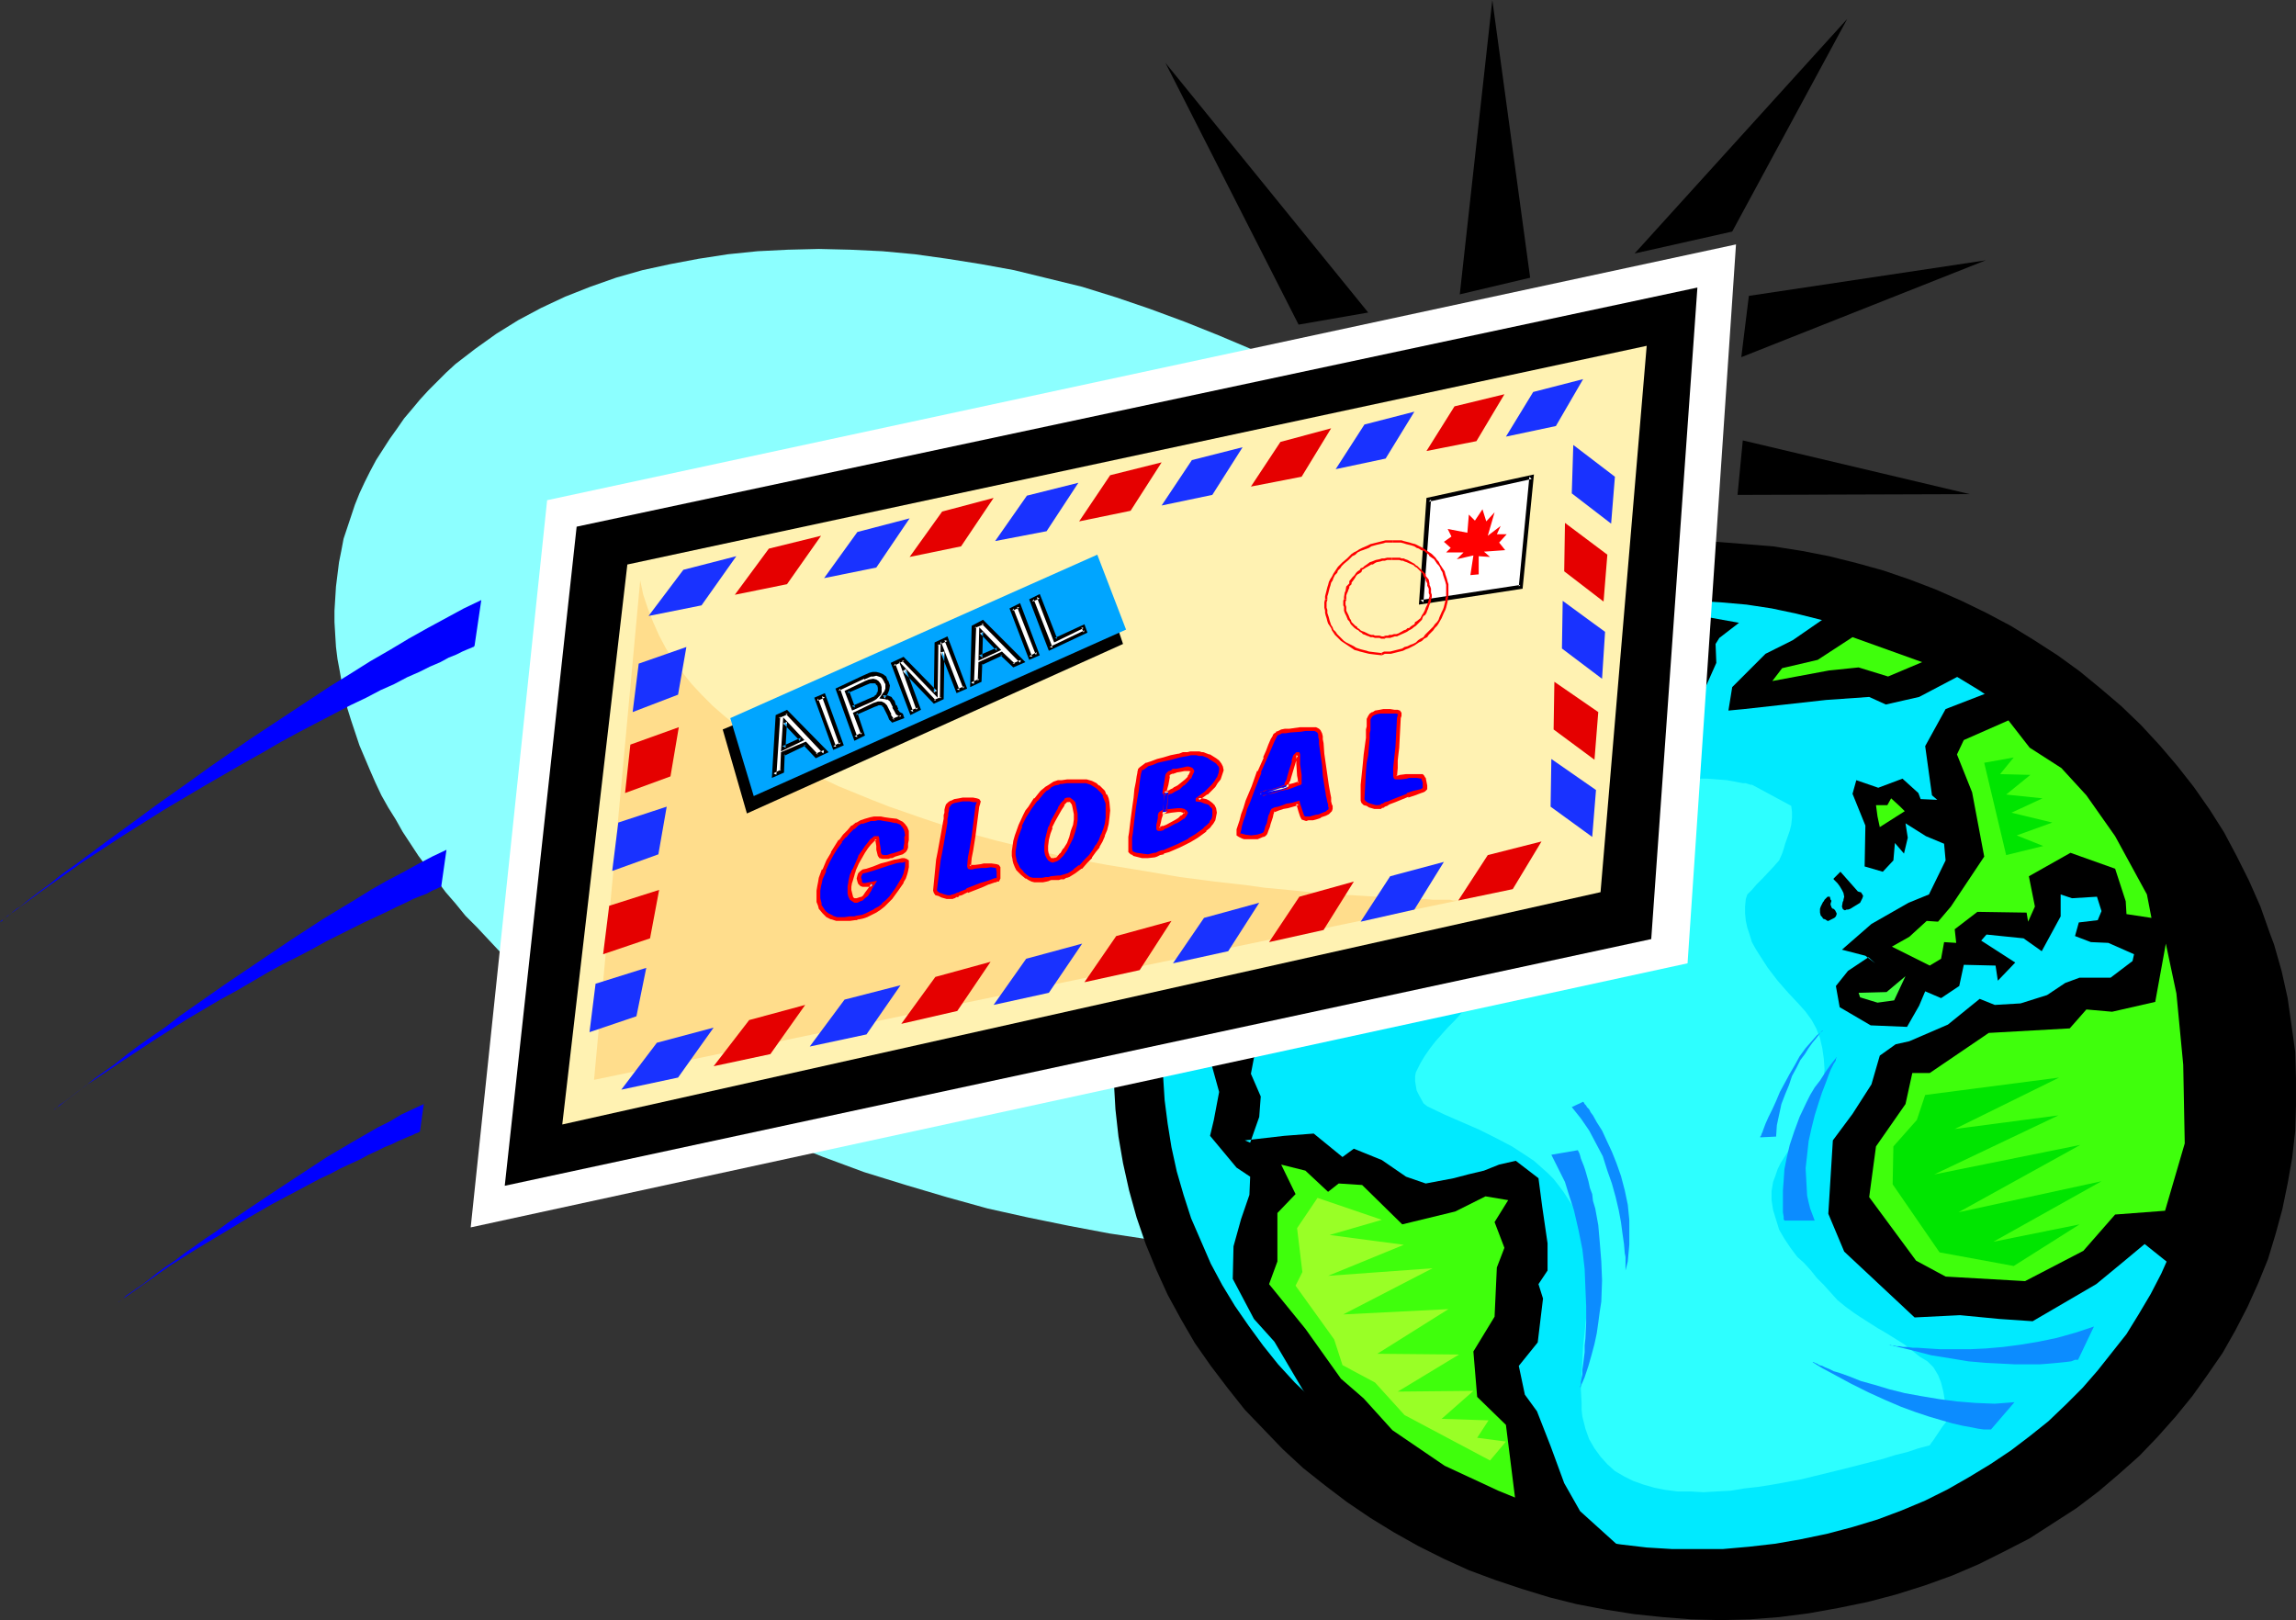 <?xml version="1.0" encoding="UTF-8" standalone="no"?>
<svg
   version="1.0"
   width="129.724mm"
   height="91.541mm"
   id="svg114"
   sodipodi:docname="Air Mail 05.wmf"
   xmlns:inkscape="http://www.inkscape.org/namespaces/inkscape"
   xmlns:sodipodi="http://sodipodi.sourceforge.net/DTD/sodipodi-0.dtd"
   xmlns="http://www.w3.org/2000/svg"
   xmlns:svg="http://www.w3.org/2000/svg">
  <rect width="100%" height="100%" fill="#333333" stroke="none"/>
  <sodipodi:namedview
     id="namedview114"
     pagecolor="#ffffff"
     bordercolor="#000000"
     borderopacity="0.25"
     inkscape:showpageshadow="2"
     inkscape:pageopacity="0.0"
     inkscape:pagecheckerboard="0"
     inkscape:deskcolor="#d1d1d1"
     inkscape:document-units="mm" />
  <defs
     id="defs1">
    <pattern
       id="WMFhbasepattern"
       patternUnits="userSpaceOnUse"
       width="6"
       height="6"
       x="0"
       y="0" />
  </defs>
  <path
     style="fill:#8cffff;fill-opacity:1;fill-rule:evenodd;stroke:none"
     d="m 175.821,247.083 8.726,3.232 8.888,2.747 8.726,2.586 8.726,2.424 8.726,1.939 8.726,1.778 8.565,1.616 8.565,1.293 8.565,1.131 8.403,0.808 8.403,0.485 8.08,0.323 8.08,0.162 7.757,-0.162 7.757,-0.485 7.434,-0.646 7.272,-0.808 7.11,-1.131 6.787,-1.293 6.626,-1.616 3.232,-0.808 3.07,-0.97 3.07,-0.97 2.909,-0.97 2.909,-1.131 2.909,-1.131 2.747,-1.293 2.586,-1.293 2.586,-1.131 2.586,-1.454 2.424,-1.454 2.262,-1.454 2.424,-1.454 2.101,-1.616 2.101,-1.616 1.939,-1.778 1.778,-1.616 1.778,-1.939 1.616,-1.778 1.616,-1.939 1.454,-1.939 1.454,-2.101 1.131,-1.939 1.131,-2.101 1.131,-2.262 0.646,-2.101 0.808,-2.101 0.646,-2.262 0.485,-2.262 0.485,-2.262 0.162,-2.262 0.323,-2.424 v -2.262 -2.262 -2.424 l -0.323,-2.424 -0.323,-2.424 -0.323,-2.262 -0.485,-2.586 -0.646,-2.262 -0.646,-2.586 -0.808,-2.424 -0.97,-2.424 -0.808,-2.586 -2.262,-4.848 -2.586,-5.171 -2.909,-4.848 -3.232,-5.01 -3.555,-5.01 -4.04,-5.01 -4.04,-5.01 -4.525,-4.848 -4.848,-5.01 -5.01,-4.848 -5.333,-4.686 -5.494,-4.686 -5.818,-4.686 -6.141,-4.525 -6.302,-4.525 -6.626,-4.363 -6.787,-4.202 -6.949,-4.202 -7.11,-3.878 -7.434,-3.878 -7.434,-3.717 -7.757,-3.555 -7.272,-3.555 -7.272,-3.07 -7.272,-2.909 -7.434,-2.747 -7.11,-2.424 -7.272,-2.262 -7.272,-1.778 -7.272,-1.778 -7.11,-1.293 -7.11,-1.131 -6.949,-0.97 -6.949,-0.646 -6.787,-0.323 -6.787,-0.162 -6.626,0.162 -6.464,0.323 -6.302,0.646 -6.302,0.97 -5.979,1.131 -5.979,1.293 -5.656,1.616 -5.494,1.939 -5.333,2.101 -5.171,2.424 -4.848,2.586 -4.686,2.909 -4.525,3.232 -4.202,3.232 -1.939,1.778 -1.939,1.939 -1.939,1.939 -1.778,1.939 -1.616,1.939 -1.778,2.101 -1.454,2.101 -1.616,2.262 -1.454,2.262 -1.454,2.262 -1.293,2.424 -1.131,2.262 -1.131,2.424 -0.97,2.424 -0.808,2.424 -1.616,4.848 -0.485,2.586 -0.485,2.424 -0.323,2.586 -0.323,2.586 -0.162,2.586 -0.162,2.586 v 2.424 l 0.162,2.747 0.162,2.586 0.323,2.586 0.485,2.586 0.485,2.747 0.485,2.586 0.646,2.586 0.808,2.586 1.778,5.333 2.262,5.333 1.131,2.586 1.293,2.747 1.454,2.586 1.616,2.586 1.454,2.586 3.394,5.171 1.939,2.586 1.939,2.586 1.939,2.586 2.101,2.424 2.101,2.586 2.424,2.424 4.686,5.01 2.586,2.424 2.586,2.262 2.747,2.424 2.747,2.424 2.747,2.262 2.909,2.262 3.07,2.262 3.07,2.262 3.07,2.262 3.232,2.101 3.394,2.101 6.787,4.202 3.555,2.101 3.555,1.939 3.717,1.939 3.717,1.939 3.878,1.778 3.878,1.778 4.04,1.778 z"
     id="path1" />
  <path
     style="fill:#000000;fill-opacity:1;fill-rule:evenodd;stroke:none"
     d="m 484.638,199.088 -1.939,-5.494 -2.424,-5.494 -2.586,-5.171 -2.747,-5.171 -3.07,-4.848 -3.394,-4.848 -3.555,-4.525 -3.717,-4.363 -4.04,-4.363 -4.202,-4.04 -4.363,-3.717 -4.525,-3.717 -4.686,-3.394 -5.01,-3.232 -5.01,-3.07 -5.171,-2.747 -5.333,-2.586 -5.494,-2.424 -5.494,-2.101 -5.656,-1.939 -5.818,-1.616 -5.818,-1.454 -5.818,-1.131 -6.141,-0.97 -5.979,-0.485 -6.141,-0.485 h -6.141 l -6.141,0.162 -6.141,0.485 -6.302,0.646 -6.141,1.131 -6.302,1.293 -6.141,1.616 -5.979,1.939 -5.818,2.101 -5.818,2.424 -5.494,2.747 -5.171,2.909 -5.171,3.07 -4.848,3.232 -4.686,3.555 -4.525,3.717 -4.202,3.878 -4.04,4.202 -3.717,4.202 -3.555,4.363 -3.394,4.686 -3.07,4.686 -2.747,4.848 -2.586,4.848 -2.262,5.01 -2.101,5.333 -1.778,5.171 -1.454,5.494 -1.131,5.333 -0.97,5.494 -0.485,5.656 -0.323,5.656 v 5.656 l 0.323,5.656 0.646,5.818 0.97,5.656 1.293,5.818 1.616,5.818 1.939,5.656 2.262,5.494 2.424,5.333 2.909,5.333 2.909,5.01 3.394,4.848 3.555,4.686 3.717,4.686 4.04,4.202 4.04,4.202 4.363,4.04 4.686,3.717 4.686,3.555 5.01,3.394 5.01,3.07 5.171,2.909 5.494,2.747 5.333,2.424 5.656,2.101 5.818,1.939 5.818,1.778 5.818,1.454 5.979,1.131 6.141,0.97 6.141,0.646 6.141,0.485 6.302,0.162 6.141,-0.162 6.302,-0.485 6.302,-0.808 6.302,-1.131 6.302,-1.293 6.141,-1.616 6.141,-1.939 5.818,-2.101 5.656,-2.424 5.494,-2.747 5.333,-2.747 5.01,-3.232 5.01,-3.232 4.686,-3.555 4.363,-3.717 4.363,-3.878 3.878,-4.04 3.878,-4.363 3.555,-4.363 3.232,-4.525 3.232,-4.686 2.747,-4.848 2.586,-5.01 2.262,-5.01 2.101,-5.171 1.616,-5.333 1.454,-5.333 1.131,-5.494 0.97,-5.494 0.646,-5.656 0.162,-5.494 v -5.818 l -0.162,-5.656 -0.808,-5.818 -0.808,-5.656 -1.293,-5.818 -1.616,-5.656 -0.485,-1.293 z"
     id="path2" />
  <path
     style="fill:#00eaff;fill-opacity:1;fill-rule:evenodd;stroke:none"
     d="m 390.102,327.558 5.494,-1.454 5.333,-1.616 5.171,-1.939 5.01,-2.101 4.848,-2.424 4.525,-2.586 4.525,-2.747 4.363,-2.909 4.04,-3.07 4.04,-3.232 3.717,-3.555 3.555,-3.555 3.232,-3.717 3.07,-3.878 3.07,-3.878 2.586,-4.202 2.586,-4.363 2.262,-4.363 1.939,-4.363 1.778,-4.525 1.616,-4.686 1.293,-4.686 0.97,-4.848 0.808,-4.848 0.485,-5.01 0.323,-4.848 v -5.01 l -0.323,-5.01 -0.646,-5.01 -0.808,-5.171 -1.131,-5.01 -1.454,-5.171 -1.616,-5.01 -1.939,-4.848 -2.262,-4.686 -2.424,-4.686 -2.747,-4.363 -2.909,-4.363 -3.07,-4.202 -3.232,-3.878 -3.555,-3.878 -3.717,-3.717 -3.717,-3.394 -4.04,-3.394 -4.202,-3.07 -4.363,-2.909 -4.525,-2.747 -4.525,-2.586 -4.686,-2.424 -4.848,-2.101 -5.01,-1.939 -5.01,-1.778 -5.171,-1.454 -5.171,-1.293 -5.333,-1.131 -5.333,-0.808 -5.494,-0.485 -5.333,-0.323 -5.494,-0.162 -5.494,0.162 -5.494,0.323 -5.656,0.646 -5.494,0.97 -5.494,1.131 -5.494,1.454 -5.333,1.778 -5.171,1.778 -5.01,2.262 -4.686,2.262 -4.848,2.586 -4.363,2.747 -4.363,2.909 -4.04,3.07 -4.04,3.232 -3.717,3.555 -3.555,3.555 -3.232,3.717 -3.232,3.878 -2.909,4.04 -2.586,4.202 -2.586,4.202 -2.262,4.363 -1.939,4.525 -1.778,4.525 -1.616,4.686 -1.293,4.686 -0.97,4.848 -0.808,4.848 -0.485,4.848 -0.323,5.01 v 5.01 l 0.323,5.01 0.646,5.01 0.808,5.01 1.131,5.171 1.454,5.01 1.616,5.01 2.101,4.848 2.101,4.848 2.424,4.525 2.747,4.525 2.909,4.202 3.07,4.202 3.232,4.04 3.555,3.878 3.717,3.555 3.878,3.394 4.04,3.394 4.04,3.07 4.363,2.909 4.525,2.909 4.525,2.424 4.686,2.424 4.848,2.101 5.01,1.939 5.01,1.778 5.171,1.454 5.171,1.293 5.333,1.131 5.333,0.808 5.494,0.646 5.333,0.323 h 5.494 5.494 l 5.494,-0.485 5.656,-0.646 5.494,-0.97 z"
     id="path3" />
  <path
     style="fill:#000000;fill-opacity:1;fill-rule:evenodd;stroke:none"
     d="m 391.556,187.615 v 0.162 l 0.323,0.323 0.485,0.485 0.485,0.646 0.485,0.808 0.323,0.646 0.162,0.808 -0.162,0.646 v 0.162 l -0.162,0.323 -0.162,0.97 0.162,0.485 0.162,0.162 0.323,0.162 0.323,-0.162 h 0.323 l 0.485,-0.162 2.101,-1.293 v 0 l 0.162,-0.323 0.323,-0.646 0.162,-0.485 -0.162,-0.323 -0.323,-0.485 h -0.162 l -0.485,-0.162 -3.717,-4.202 z"
     id="path4" />
  <path
     style="fill:#000000;fill-opacity:1;fill-rule:evenodd;stroke:none"
     d="m 389.456,192.463 -0.162,0.162 -0.162,0.323 -0.323,0.646 -0.162,0.485 v 0.808 l 0.162,0.646 0.323,0.323 0.162,0.323 0.485,0.162 0.485,0.323 h 0.162 l 0.323,-0.162 0.97,-0.485 0.323,-0.323 0.162,-0.485 v -0.162 l -0.162,-0.323 -0.162,-0.323 -0.323,-0.323 h -0.162 l -0.323,-0.323 v -0.162 l -0.162,-0.323 v -0.323 l 0.162,-0.485 v -0.162 l -0.162,-0.162 -0.162,-0.646 h -0.162 -0.323 l -0.323,0.323 -0.323,0.323 z"
     id="path5" />
  <path
     style="fill:#000000;fill-opacity:1;fill-rule:evenodd;stroke:none"
     d="m 254.197,193.755 3.717,8.241 -1.293,2.909 -1.616,4.202 0.323,5.979 5.01,18.099 -1.131,5.979 -0.808,3.394 5.656,6.787 2.909,1.939 -0.162,3.878 -1.778,5.171 -1.616,5.818 -0.162,6.949 4.525,8.565 4.363,4.848 6.302,10.665 5.656,7.11 1.778,1.939 5.656,5.01 6.626,4.363 8.403,5.979 11.15,2.747 10.827,3.232 h 4.363 l 12.928,2.747 -8.403,-7.595 -3.394,-5.979 -2.909,-7.918 -2.909,-7.433 -2.586,-3.555 -1.293,-6.141 4.04,-5.01 1.131,-9.373 -0.97,-3.07 1.939,-2.909 v -5.818 l -1.131,-7.757 -0.808,-6.141 -4.848,-3.717 -3.555,0.808 -3.232,1.293 -3.394,0.808 -3.07,0.808 -5.979,1.131 -4.202,-1.454 -5.171,-3.555 -5.979,-2.424 -2.424,1.778 -6.141,-5.01 -6.302,0.485 -8.403,0.97 1.131,0.485 1.939,-5.494 0.323,-4.363 -2.101,-4.848 0.646,-3.394 3.717,-5.171 1.131,-3.555 -5.333,-0.323 v -3.07 l 6.464,-9.049 4.686,-2.909 2.586,4.848 -0.485,5.494 5.333,2.262 0.323,-6.302 2.909,-6.302 h 2.424 l 13.574,-1.616 8.242,-0.97 10.019,-5.656 0.808,-5.01 -2.909,-3.555 -0.323,-4.04 -5.656,0.323 -1.778,-0.323 0.808,-2.747 1.778,-1.616 4.525,-3.232 6.141,-3.07 2.747,1.454 2.586,1.778 -1.293,2.101 1.454,2.909 2.586,0.162 4.686,-7.595 v -3.717 l -0.646,-1.131 0.162,-3.394 2.586,-1.939 2.424,-3.232 1.616,-1.778 7.757,-3.394 5.171,-2.747 5.333,-2.424 2.586,-5.818 -0.162,-4.04 0.808,-1.293 4.202,-3.232 -15.352,-2.747 -5.01,-0.323 -9.373,-2.909 -25.371,5.818 -9.211,4.363 -15.029,8.08 -10.019,8.08 -15.19,15.837 -7.918,11.958 z"
     id="path6" />
  <path
     style="fill:#000000;fill-opacity:1;fill-rule:evenodd;stroke:none"
     d="m 393.819,129.116 -10.989,7.595 -5.818,2.909 -7.11,7.11 -0.808,5.01 3.394,-0.323 17.453,-1.939 9.211,-0.646 3.555,1.616 7.11,-1.616 12.282,-6.464 -11.474,-3.878 -7.595,-3.394 -10.989,-3.394 z"
     id="path7" />
  <path
     style="fill:#000000;fill-opacity:1;fill-rule:evenodd;stroke:none"
     d="m 406.262,166.284 3.394,3.07 0.485,1.293 3.555,0.162 -1.131,-0.97 -1.454,-10.504 4.363,-7.918 12.12,-4.686 12.12,10.989 8.726,8.565 6.949,8.565 5.818,8.403 5.171,14.867 5.171,17.614 2.586,14.867 0.162,11.473 -4.202,16.483 -5.656,12.281 -6.464,-5.171 -4.848,4.04 -5.494,4.525 -13.574,7.918 -7.11,-0.485 -8.403,-0.808 -9.696,0.485 -15.029,-14.059 -3.394,-8.08 0.97,-15.675 4.202,-5.656 4.04,-6.302 1.778,-6.141 3.394,-2.424 2.909,-0.646 8.242,-3.555 6.787,-5.494 3.232,1.293 5.494,-0.323 5.656,-1.778 3.878,-2.586 3.07,-1.131 h 6.626 l 4.686,-3.555 0.323,-1.454 -5.494,-2.424 -3.717,-0.162 -3.394,-1.293 0.808,-2.909 4.04,-0.485 0.808,-1.939 -0.97,-3.07 -5.333,0.323 -2.424,-0.808 v 4.686 l -4.04,7.433 -3.878,-2.747 -7.918,-0.808 -1.131,1.293 7.272,4.686 -3.717,3.878 -0.485,-3.232 -6.787,-0.162 -0.97,4.525 -3.878,2.586 -3.394,-1.454 -1.293,3.07 -2.586,4.525 -7.757,-0.323 -6.626,-3.878 -0.808,-4.525 2.586,-3.232 4.363,-2.909 1.454,1.293 -2.101,-1.616 -5.01,-1.293 6.302,-5.494 7.918,-4.525 4.363,-1.778 3.555,-7.272 -0.323,-3.555 -3.878,-1.616 -4.363,-2.747 0.485,3.07 -0.808,3.394 -1.939,-2.262 -0.323,3.717 -2.262,2.424 -3.878,-1.131 0.162,-8.726 -2.747,-6.787 0.808,-2.909 4.686,1.616 z"
     id="path8" />
  <path
     style="fill:#3fff0c;fill-opacity:1;fill-rule:evenodd;stroke:none"
     d="m 265.185,203.128 -4.525,4.686 1.616,2.747 6.787,-9.696 9.05,-4.686 7.595,0.646 25.048,-3.07 6.302,-2.747 -3.232,-3.07 -0.97,-1.939 -19.069,2.586 12.766,-10.504 3.07,-7.272 11.312,-7.757 8.726,0.97 1.616,-3.555 5.333,-1.454 -3.555,-2.424 12.443,-10.504 10.181,-2.424 3.07,-2.586 -3.07,-2.262 4.363,-2.909 -10.989,0.323 -21.493,0.97 -10.342,2.424 -12.766,5.171 -15.514,9.857 -11.958,10.342 -9.696,14.382 -6.302,13.413 z"
     id="path9" />
  <path
     style="fill:#3fff0c;fill-opacity:1;fill-rule:evenodd;stroke:none"
     d="m 273.588,248.699 3.07,6.302 -3.878,4.04 v 10.342 l -1.778,4.848 7.757,9.534 7.595,10.665 4.848,4.202 6.141,6.787 11.15,7.595 11.474,5.333 3.555,1.454 -1.939,-15.513 -6.141,-5.979 -0.808,-9.696 4.525,-7.433 0.485,-10.504 1.616,-4.202 -2.101,-5.494 2.909,-4.686 -4.848,-0.808 -6.464,3.232 -11.312,2.747 -8.565,-8.403 -5.01,-0.323 -2.262,1.778 -4.848,-4.525 z"
     id="path10" />
  <path
     style="fill:#99ff26;fill-opacity:1;fill-rule:evenodd;stroke:none"
     d="m 281.345,255.809 -4.363,6.464 1.131,9.373 -1.454,2.909 8.242,11.473 1.778,5.494 6.949,3.717 6.302,6.949 18.261,9.696 3.394,-4.04 -6.141,-0.808 2.424,-3.717 -10.019,-0.323 6.787,-5.979 -16.16,0.162 13.09,-7.918 -17.453,-0.162 15.19,-9.534 -22.462,1.131 19.069,-9.857 -22.301,1.616 16.16,-6.625 -15.837,-2.101 11.15,-3.232 z"
     id="path11" />
  <path
     style="fill:#99ff3f;fill-opacity:1;fill-rule:evenodd;stroke:none"
     d="m 344.531,140.428 -14.706,1.454 -8.565,4.686 -14.867,0.97 -16.483,14.221 -9.211,6.464 -5.979,10.504 -7.434,11.958 0.485,5.171 20.362,-4.363 -14.382,-2.909 18.099,-3.878 -12.282,-3.394 17.453,-2.101 -12.605,-5.01 17.776,-1.131 -10.666,-5.979 14.544,1.454 -7.11,-7.433 13.413,3.717 -6.464,-9.696 13.09,4.363 -4.525,-9.049 10.504,5.979 -1.454,-6.625 7.918,2.909 -1.616,-7.11 6.949,3.717 -1.131,-5.656 5.979,2.424 z"
     id="path12" />
  <path
     style="fill:#3fff0c;fill-opacity:1;fill-rule:evenodd;stroke:none"
     d="m 424.684,220.581 -12.605,8.565 h -3.717 l -1.454,6.625 -6.302,9.049 -1.454,10.827 10.019,13.574 6.302,3.394 16.968,0.97 12.443,-6.464 6.787,-7.757 10.666,-0.808 4.202,-14.382 -0.323,-16.806 -1.454,-15.19 -2.262,-10.665 -2.262,12.443 -9.211,2.101 -5.494,-0.485 -3.555,4.04 z"
     id="path13" />
  <path
     style="fill:#3fff0c;fill-opacity:1;fill-rule:evenodd;stroke:none"
     d="m 395.596,136.065 -7.434,4.848 -7.595,1.778 -2.101,2.747 12.12,-2.262 6.302,-0.646 6.302,1.939 7.272,-3.07 z"
     id="path14" />
  <path
     style="fill:#3fff0c;fill-opacity:1;fill-rule:evenodd;stroke:none"
     d="m 400.606,171.94 0.323,2.424 0.485,2.262 5.333,-3.394 -0.97,-0.97 -1.939,-1.778 -0.808,1.454 z"
     id="path15" />
  <path
     style="fill:#3fff0c;fill-opacity:1;fill-rule:evenodd;stroke:none"
     d="m 419.352,158.042 -1.454,3.07 3.232,8.08 2.586,13.736 -7.11,10.665 -2.747,3.232 -2.424,-0.162 -3.717,3.394 -3.717,2.101 5.494,2.747 2.586,1.293 2.424,-1.454 0.646,-3.555 2.586,0.162 -0.323,-2.909 4.848,-3.717 10.504,0.162 0.323,1.939 1.454,-3.232 -1.293,-6.464 8.888,-5.01 9.534,3.394 2.262,6.949 0.162,2.747 5.333,0.808 -0.97,-5.01 -6.787,-12.443 -6.141,-8.726 -5.333,-5.818 -6.787,-4.363 -4.525,-5.817 z"
     id="path16" />
  <path
     style="fill:#3fff3f;fill-opacity:1;fill-rule:evenodd;stroke:none"
     d="m 396.889,212.016 0.323,0.97 3.717,1.131 3.555,-0.485 2.424,-5.171 -4.04,3.394 z"
     id="path17" />
  <path
     style="fill:#00e500;fill-opacity:1;fill-rule:evenodd;stroke:none"
     d="m 411.11,233.832 -1.778,5.333 -5.01,5.656 -0.162,8.08 10.019,14.544 15.837,2.909 14.059,-8.888 -18.422,3.717 23.109,-12.928 -30.542,6.625 26.018,-14.382 -31.189,6.302 26.502,-12.605 -22.139,2.909 22.301,-10.989 z"
     id="path18" />
  <path
     style="fill:#00e500;fill-opacity:1;fill-rule:evenodd;stroke:none"
     d="m 423.715,162.89 4.686,19.715 7.918,-1.939 -5.656,-2.262 7.595,-2.747 -8.726,-2.101 6.626,-3.07 -7.757,-0.808 5.171,-4.202 -6.464,-0.162 2.909,-3.555 z"
     id="path19" />
  <path
     style="fill:#2dffff;fill-opacity:1;fill-rule:evenodd;stroke:none"
     d="m 374.427,167.738 v 0 l -0.323,-0.162 h -0.323 l -0.485,-0.162 -0.485,-0.162 h -0.646 l -1.616,-0.323 -1.778,-0.323 -2.101,-0.162 -2.101,-0.162 h -2.262 l -2.262,0.162 -2.262,0.323 -2.101,0.646 -0.97,0.323 -0.808,0.485 -0.97,0.646 -0.646,0.646 -0.808,0.808 -0.485,0.808 -0.485,0.97 -0.485,1.131 -0.162,1.131 -0.323,1.293 -0.646,3.07 -0.97,2.909 -1.131,2.747 -1.454,2.747 -1.778,2.586 -1.939,2.424 -2.101,2.424 -2.262,2.262 -6.626,4.848 -6.626,4.686 -3.232,2.424 -3.07,2.424 -2.909,2.586 -2.747,2.586 -1.454,1.616 -1.454,1.454 -2.586,2.909 -1.131,1.454 -1.131,1.616 -0.97,1.616 -0.97,1.939 -0.162,0.808 v 1.131 l 0.162,0.97 0.162,0.97 0.485,0.97 0.97,1.778 0.808,0.646 3.717,1.778 3.717,1.616 3.717,1.616 3.555,1.778 3.394,1.778 3.232,2.101 1.454,0.97 1.454,1.293 1.454,1.293 1.293,1.293 1.131,1.454 0.97,1.293 1.778,2.747 0.646,1.454 0.646,1.454 0.97,2.909 0.646,2.909 0.323,3.07 0.323,3.07 v 3.07 l -0.323,3.07 -0.162,3.07 -0.323,3.07 -0.323,3.07 -0.323,6.141 -0.162,3.07 0.162,2.909 v 1.454 l 0.162,1.454 0.323,1.293 0.323,1.293 0.808,2.262 1.131,1.939 1.293,1.778 1.454,1.616 1.616,1.454 1.939,1.131 1.939,0.97 2.262,0.808 2.262,0.646 2.424,0.485 2.586,0.323 h 2.747 l 2.747,0.162 2.747,-0.162 3.07,-0.162 2.909,-0.485 2.909,-0.323 3.07,-0.485 6.141,-1.131 5.979,-1.454 5.818,-1.454 5.656,-1.454 2.586,-0.808 2.586,-0.646 2.424,-0.808 2.424,-0.646 0.323,-0.485 0.485,-0.646 0.97,-1.454 0.97,-1.454 0.646,-0.808 0.323,-0.485 -0.485,-4.202 -0.323,-1.939 -0.485,-1.939 -0.646,-1.616 -0.485,-0.808 -0.485,-0.808 -0.646,-0.646 -0.646,-0.646 -0.808,-0.485 -0.808,-0.485 -1.616,-1.293 -1.616,-1.293 -3.878,-2.424 -1.939,-1.131 -1.778,-1.131 -1.778,-1.131 -1.454,-0.97 -1.778,-1.293 -1.778,-1.454 -1.454,-1.616 -1.454,-1.616 -1.454,-1.454 -1.293,-1.616 -1.454,-1.616 -1.454,-1.293 -1.454,-1.939 -1.293,-1.939 -1.131,-1.939 -0.646,-2.101 -0.646,-2.101 -0.323,-2.101 v -1.939 l 0.323,-1.939 0.485,-1.293 0.485,-1.454 0.646,-1.293 0.808,-1.293 1.778,-2.747 1.778,-2.586 1.778,-2.747 0.808,-1.293 0.646,-1.454 0.646,-1.454 0.485,-1.293 0.323,-1.454 0.162,-1.616 0.162,-2.101 -0.162,-2.262 -0.323,-2.262 -0.485,-2.101 -0.808,-2.101 -0.97,-1.778 -1.293,-1.778 -1.293,-1.454 -2.424,-2.586 -2.262,-2.586 -2.101,-2.747 -1.778,-2.747 -0.808,-1.293 -0.808,-1.454 -0.485,-1.616 -0.485,-1.454 -0.323,-1.454 -0.162,-1.616 v -1.454 l 0.162,-1.616 0.162,-0.485 0.162,-0.485 0.97,-0.97 0.97,-1.131 1.293,-1.293 2.424,-2.586 1.131,-1.293 0.646,-1.454 0.323,-0.97 0.323,-1.131 0.97,-2.747 0.323,-1.293 0.162,-1.454 v -1.293 l -0.162,-1.293 z"
     id="path20" />
  <path
     style="fill:#0c8cff;fill-opacity:1;fill-rule:evenodd;stroke:none"
     d="m 331.28,246.598 5.656,-0.97 v 0 l 0.162,0.323 0.162,0.323 0.162,0.485 0.162,0.646 0.323,0.808 0.323,0.808 0.323,0.97 0.323,1.131 0.323,1.131 0.323,1.454 0.485,1.293 0.162,1.454 0.485,1.616 0.646,3.555 0.323,3.717 0.323,4.04 0.162,4.04 -0.162,4.525 -0.323,2.101 -0.323,2.424 -0.323,2.262 -0.485,2.262 -0.646,2.424 -0.646,2.262 -0.808,2.424 -0.97,2.262 v 0 -0.323 l 0.162,-0.323 v -0.646 l 0.162,-0.808 0.162,-0.808 v -0.97 l 0.162,-1.131 0.162,-1.293 0.162,-1.293 v -1.454 l 0.162,-1.454 0.162,-3.394 v -3.555 l -0.162,-3.878 -0.162,-4.04 -0.485,-4.202 -0.808,-4.04 -0.97,-4.202 -1.293,-4.04 -0.646,-2.101 -0.97,-1.939 -0.97,-1.939 z"
     id="path21" />
  <path
     style="fill:#0c8cff;fill-opacity:1;fill-rule:evenodd;stroke:none"
     d="m 392.203,225.752 v 0.162 l -0.162,0.162 v 0.323 l -0.162,0.323 -0.323,0.485 -0.323,0.646 -0.323,0.646 -0.323,0.808 -0.646,1.778 -0.808,2.101 -0.808,2.424 -0.808,2.586 -0.646,2.586 -0.646,2.909 -0.323,2.909 -0.323,2.909 0.162,2.909 0.162,2.909 0.323,1.454 0.323,1.293 0.485,1.293 0.485,1.293 h -6.464 v -0.162 h -0.162 v -0.323 -0.323 l -0.162,-0.97 v -1.293 -3.394 l 0.162,-2.101 0.162,-2.424 0.485,-2.424 0.646,-2.747 0.97,-2.909 1.131,-3.07 1.454,-3.07 0.808,-1.616 0.97,-1.616 1.131,-1.454 1.131,-1.778 1.131,-1.616 z"
     id="path22" />
  <path
     style="fill:#0c8cff;fill-opacity:1;fill-rule:evenodd;stroke:none"
     d="m 447.147,283.28 -3.394,7.11 v 0 h -0.162 -0.485 l -0.808,0.323 -1.293,0.162 -1.616,0.162 -1.778,0.162 -2.101,0.162 h -2.424 -2.747 l -3.07,-0.162 -3.232,-0.162 -3.717,-0.323 -3.878,-0.646 -4.04,-0.646 -4.363,-1.131 -4.686,-1.131 h 0.162 l 0.162,0.162 h 0.323 0.485 l 0.485,0.162 h 0.646 l 0.808,0.162 h 0.808 l 1.131,0.162 h 0.97 l 2.424,0.162 2.586,0.162 h 3.07 3.232 l 3.394,-0.162 3.717,-0.323 3.717,-0.485 3.878,-0.646 3.878,-0.808 4.04,-1.131 z"
     id="path23" />
  <path
     style="fill:#0c8cff;fill-opacity:1;fill-rule:evenodd;stroke:none"
     d="m 430.179,299.44 -5.01,5.818 h -0.162 -0.646 -0.808 l -1.131,-0.162 -1.616,-0.323 -1.778,-0.323 -2.101,-0.485 -2.262,-0.646 -2.747,-0.808 -2.909,-0.97 -3.07,-1.131 -3.394,-1.454 -3.555,-1.616 -3.878,-1.939 -3.878,-2.101 -2.101,-1.131 -2.101,-1.293 v 0 h 0.323 l 0.162,0.162 0.485,0.162 0.485,0.323 0.646,0.162 0.646,0.323 0.808,0.323 0.97,0.485 1.131,0.323 2.262,0.808 2.424,0.97 2.909,0.808 3.232,0.97 3.232,0.808 3.555,0.646 3.878,0.646 3.717,0.485 4.04,0.323 4.04,0.162 z"
     id="path24" />
  <path
     style="fill:#0c8cff;fill-opacity:1;fill-rule:evenodd;stroke:none"
     d="m 335.643,236.417 2.424,-1.131 0.162,0.162 v 0 l 0.162,0.323 0.323,0.323 0.162,0.323 0.485,0.485 0.323,0.646 0.485,0.646 0.808,1.454 1.131,1.778 0.97,2.101 1.131,2.424 0.97,2.424 0.97,2.747 0.808,3.07 0.646,3.07 0.323,3.232 v 3.555 1.778 l -0.162,1.778 -0.162,1.778 -0.485,1.939 v -0.646 -0.323 -0.646 -0.646 -0.646 l -0.162,-0.808 -0.162,-1.939 -0.323,-2.262 -0.323,-2.424 -0.485,-2.586 -0.646,-2.747 -0.808,-2.909 -0.97,-2.747 -0.97,-3.07 -1.454,-2.747 -1.454,-2.747 -1.778,-2.586 z"
     id="path25" />
  <path
     style="fill:#0c8cff;fill-opacity:1;fill-rule:evenodd;stroke:none"
     d="m 379.275,242.719 -3.394,0.162 v 0 -0.162 l 0.162,-0.162 0.162,-0.485 0.162,-0.323 0.162,-0.485 0.485,-1.293 0.646,-1.454 0.808,-1.616 0.808,-1.778 0.808,-1.939 2.101,-3.878 1.131,-1.939 0.97,-1.778 1.293,-1.778 1.293,-1.454 1.131,-1.293 1.293,-0.97 h -0.162 l -0.323,0.323 -0.485,0.646 -0.485,0.646 -0.808,0.97 -0.808,1.131 -0.808,1.293 -0.97,1.293 -0.808,1.616 -0.97,1.778 -0.646,1.939 -0.808,1.939 -0.808,2.101 -0.485,2.262 -0.485,2.262 z"
     id="path26" />
  <path
     style="fill:#ffffff;fill-opacity:1;fill-rule:evenodd;stroke:none"
     d="M 116.837,106.816 100.515,262.111 360.368,205.714 370.71,52.196 Z"
     id="path27" />
  <path
     style="fill:#000000;fill-opacity:1;fill-rule:evenodd;stroke:none"
     d="m 292.172,66.74 -14.867,2.586 -28.442,-55.913 z"
     id="path28" />
  <path
     style="fill:#000000;fill-opacity:1;fill-rule:evenodd;stroke:none"
     d="M 311.726,62.861 326.755,59.306 318.675,0 Z"
     id="path29" />
  <path
     style="fill:#000000;fill-opacity:1;fill-rule:evenodd;stroke:none"
     d="M 349.056,54.135 369.902,49.449 394.465,4.04 Z"
     id="path30" />
  <path
     style="fill:#000000;fill-opacity:1;fill-rule:evenodd;stroke:none"
     d="M 123.139,112.472 107.787,253.223 352.611,200.542 362.468,61.407 Z"
     id="path31" />
  <path
     style="fill:#fff2b2;fill-opacity:1;fill-rule:evenodd;stroke:none"
     d="M 133.966,120.552 120.069,240.134 341.784,190.523 351.641,73.85 Z"
     id="path32" />
  <path
     style="fill:#ffdd8c;fill-opacity:1;fill-rule:evenodd;stroke:none"
     d="m 136.713,123.945 -9.858,106.654 184.547,-38.299 h -1.131 l -0.646,-0.162 h -2.262 -1.454 l -1.454,-0.162 h -1.778 l -1.939,-0.162 h -2.101 l -2.262,-0.162 -2.424,-0.162 -2.586,-0.162 -2.747,-0.162 -2.909,-0.162 -2.909,-0.162 -3.07,-0.323 -3.07,-0.323 -3.394,-0.323 -3.394,-0.323 -3.394,-0.485 -7.11,-0.808 -7.434,-0.97 -7.595,-1.293 -7.918,-1.293 -7.918,-1.454 -7.757,-1.778 -7.918,-1.939 -7.757,-2.101 -7.757,-2.586 -7.434,-2.586 -3.717,-1.454 -3.555,-1.454 -3.555,-1.454 -3.394,-1.616 -3.232,-1.778 -3.232,-1.778 -3.232,-1.778 -2.909,-1.778 -2.909,-2.101 -2.747,-1.939 -2.747,-2.262 -2.424,-2.101 -2.262,-2.262 -2.262,-2.424 -1.939,-2.424 -1.939,-2.586 -1.616,-2.586 -1.454,-2.747 -1.293,-2.909 -1.131,-2.909 -0.97,-2.909 z"
     id="path33" />
  <path
     style="fill:#1932ff;fill-opacity:1;fill-rule:evenodd;stroke:none"
     d="m 132.673,232.7 12.12,-2.586 7.595,-10.665 -12.12,3.232 z"
     id="path34" />
  <path
     style="fill:#e50000;fill-opacity:1;fill-rule:evenodd;stroke:none"
     d="m 152.389,227.691 12.12,-2.586 7.434,-10.504 -11.958,3.232 z"
     id="path35" />
  <path
     style="fill:#1932ff;fill-opacity:1;fill-rule:evenodd;stroke:none"
     d="m 172.912,223.489 12.12,-2.586 7.272,-10.504 -11.958,3.07 z"
     id="path36" />
  <path
     style="fill:#e50000;fill-opacity:1;fill-rule:evenodd;stroke:none"
     d="m 192.465,218.641 11.958,-2.747 7.11,-10.504 -11.797,3.232 z"
     id="path37" />
  <path
     style="fill:#1932ff;fill-opacity:1;fill-rule:evenodd;stroke:none"
     d="m 212.181,214.601 11.797,-2.586 7.11,-10.504 -11.958,3.232 z"
     id="path38" />
  <path
     style="fill:#e50000;fill-opacity:1;fill-rule:evenodd;stroke:none"
     d="m 231.573,209.754 11.797,-2.586 6.787,-10.504 -11.797,3.232 z"
     id="path39" />
  <path
     style="fill:#1932ff;fill-opacity:1;fill-rule:evenodd;stroke:none"
     d="m 250.48,205.714 11.797,-2.586 6.626,-10.342 -11.797,3.232 z"
     id="path40" />
  <path
     style="fill:#e50000;fill-opacity:1;fill-rule:evenodd;stroke:none"
     d="m 271.003,201.189 11.635,-2.586 6.464,-10.342 -11.635,3.232 z"
     id="path41" />
  <path
     style="fill:#1932ff;fill-opacity:1;fill-rule:evenodd;stroke:none"
     d="m 290.556,196.826 11.474,-2.586 6.302,-10.181 -11.474,3.07 z"
     id="path42" />
  <path
     style="fill:#e50000;fill-opacity:1;fill-rule:evenodd;stroke:none"
     d="m 311.403,192.301 11.635,-2.424 6.141,-10.181 -11.474,2.909 z"
     id="path43" />
  <path
     style="fill:#ffffff;fill-opacity:1;fill-rule:evenodd;stroke:none"
     d="m 305.1,106.654 21.978,-4.848 -2.262,23.593 -21.331,3.232 z"
     id="path44" />
  <path
     style="fill:#000000;fill-opacity:1;fill-rule:evenodd;stroke:none"
     d="m 305.585,106.654 -0.485,0.485 21.978,-4.848 -0.485,-0.485 -2.262,23.432 0.323,-0.323 -21.331,3.232 0.646,0.485 1.616,-21.977 -0.97,-0.323 -1.616,22.785 22.139,-3.394 2.424,-24.401 -22.947,5.01 z"
     id="path45" />
  <path
     style="fill:#1932ff;fill-opacity:1;fill-rule:evenodd;stroke:none"
     d="m 138.491,131.54 11.312,-2.262 7.434,-10.504 -11.312,2.909 z"
     id="path46" />
  <path
     style="fill:#e50000;fill-opacity:1;fill-rule:evenodd;stroke:none"
     d="m 156.913,127.016 11.15,-2.262 7.272,-10.342 -11.15,2.747 z"
     id="path47" />
  <path
     style="fill:#1932ff;fill-opacity:1;fill-rule:evenodd;stroke:none"
     d="m 175.982,123.46 11.15,-2.262 7.11,-10.504 -11.15,2.909 z"
     id="path48" />
  <path
     style="fill:#e50000;fill-opacity:1;fill-rule:evenodd;stroke:none"
     d="m 194.243,118.936 10.989,-2.262 6.949,-10.342 -10.989,2.909 z"
     id="path49" />
  <path
     style="fill:#1932ff;fill-opacity:1;fill-rule:evenodd;stroke:none"
     d="m 212.504,115.542 10.989,-2.101 6.787,-10.342 -10.989,2.747 z"
     id="path50" />
  <path
     style="fill:#e50000;fill-opacity:1;fill-rule:evenodd;stroke:none"
     d="m 230.441,111.341 10.989,-2.262 6.626,-10.342 -10.989,2.747 z"
     id="path51" />
  <path
     style="fill:#1932ff;fill-opacity:1;fill-rule:evenodd;stroke:none"
     d="m 248.056,107.947 10.827,-2.262 6.464,-10.181 -10.827,2.747 z"
     id="path52" />
  <path
     style="fill:#e50000;fill-opacity:1;fill-rule:evenodd;stroke:none"
     d="m 267.125,103.907 10.827,-2.101 6.302,-10.342 -10.827,2.909 z"
     id="path53" />
  <path
     style="fill:#1932ff;fill-opacity:1;fill-rule:evenodd;stroke:none"
     d="m 285.224,100.19 10.666,-2.262 6.141,-10.019 -10.666,2.747 z"
     id="path54" />
  <path
     style="fill:#1932ff;fill-opacity:1;fill-rule:evenodd;stroke:none"
     d="m 321.584,93.242 10.666,-2.262 5.818,-10.019 -10.666,2.747 z"
     id="path55" />
  <path
     style="fill:#e50000;fill-opacity:1;fill-rule:evenodd;stroke:none"
     d="m 304.616,96.312 10.666,-2.101 5.979,-10.019 -10.666,2.586 z"
     id="path56" />
  <path
     style="fill:#1932ff;fill-opacity:1;fill-rule:evenodd;stroke:none"
     d="m 340.006,178.727 0.808,-10.019 -9.534,-6.625 -0.162,10.181 z"
     id="path57" />
  <path
     style="fill:#e50000;fill-opacity:1;fill-rule:evenodd;stroke:none"
     d="m 340.491,162.244 0.808,-10.181 -9.373,-6.464 -0.162,10.181 z"
     id="path58" />
  <path
     style="fill:#1932ff;fill-opacity:1;fill-rule:evenodd;stroke:none"
     d="m 342.107,144.953 0.646,-10.019 -9.05,-6.625 -0.162,10.181 z"
     id="path59" />
  <path
     style="fill:#e50000;fill-opacity:1;fill-rule:evenodd;stroke:none"
     d="m 342.43,128.47 0.808,-10.019 -9.05,-6.787 -0.162,10.342 z"
     id="path60" />
  <path
     style="fill:#1932ff;fill-opacity:1;fill-rule:evenodd;stroke:none"
     d="m 344.046,111.825 0.808,-10.019 -8.888,-6.787 -0.323,10.342 z"
     id="path61" />
  <path
     style="fill:#1932ff;fill-opacity:1;fill-rule:evenodd;stroke:none"
     d="m 125.886,220.419 1.293,-10.342 10.827,-3.394 -2.101,10.342 z"
     id="path62" />
  <path
     style="fill:#e50000;fill-opacity:1;fill-rule:evenodd;stroke:none"
     d="m 128.795,203.774 1.293,-10.342 10.666,-3.394 -1.939,10.342 z"
     id="path63" />
  <path
     style="fill:#1932ff;fill-opacity:1;fill-rule:evenodd;stroke:none"
     d="m 130.734,185.999 1.293,-10.342 10.342,-3.394 -1.778,10.181 z"
     id="path64" />
  <path
     style="fill:#e50000;fill-opacity:1;fill-rule:evenodd;stroke:none"
     d="m 133.481,169.354 1.131,-10.342 10.342,-3.717 -1.778,10.504 z"
     id="path65" />
  <path
     style="fill:#1932ff;fill-opacity:1;fill-rule:evenodd;stroke:none"
     d="m 135.097,152.063 1.293,-10.342 10.181,-3.555 -1.778,10.181 z"
     id="path66" />
  <path
     style="fill:#000000;fill-opacity:1;fill-rule:evenodd;stroke:none"
     d="m 154.328,155.78 5.171,17.937 80.315,-36.198 -5.171,-15.352 z"
     id="path67" />
  <path
     style="fill:#00a5ff;fill-opacity:1;fill-rule:evenodd;stroke:none"
     d="m 155.944,153.356 5.01,16.645 79.507,-35.551 -6.141,-15.998 z"
     id="path68" />
  <path
     style="fill:#ffffff;fill-opacity:1;fill-rule:evenodd;stroke:none"
     d="m 167.256,159.658 3.878,-1.778 -3.555,-3.717 z m -0.162,5.01 -1.778,0.808 0.808,-12.443 1.939,-0.97 8.08,8.565 -1.778,0.808 -2.424,-2.586 -4.686,2.101 z"
     id="path69" />
  <path
     style="fill:#000000;fill-opacity:1;fill-rule:evenodd;stroke:none"
     d="m 166.771,160.466 5.01,-2.424 -4.525,-4.848 -0.485,7.272 0.97,-0.808 0.323,-5.494 -0.808,0.323 3.555,3.717 0.162,-0.646 -3.878,1.778 0.646,0.323 z"
     id="path70" />
  <path
     style="fill:#000000;fill-opacity:1;fill-rule:evenodd;stroke:none"
     d="m 166.609,164.668 0.162,-0.323 -1.616,0.808 0.646,0.323 0.808,-12.443 -0.323,0.323 1.939,-0.808 -0.485,-0.162 8.08,8.565 0.162,-0.808 -1.778,0.808 0.485,0.162 -2.586,-2.747 -5.333,2.262 -0.162,4.04 0.808,0.323 0.162,-4.04 -0.162,0.485 4.686,-2.262 h -0.485 l 2.586,2.747 2.747,-1.293 -8.888,-9.049 -2.424,1.131 -0.808,13.413 2.586,-1.131 z"
     id="path71" />
  <path
     style="fill:#ffffff;fill-opacity:1;fill-rule:evenodd;stroke:none"
     d="m 174.366,149.316 1.616,-0.808 3.717,10.342 -1.616,0.808 z"
     id="path72" />
  <path
     style="fill:#000000;fill-opacity:1;fill-rule:evenodd;stroke:none"
     d="m 174.689,149.154 -0.162,0.485 1.616,-0.646 -0.646,-0.323 3.717,10.342 0.323,-0.485 -1.616,0.808 0.646,0.162 -3.878,-10.342 -0.808,-0.162 4.04,11.15 2.262,-0.97 -4.04,-11.15 -2.262,0.97 z"
     id="path73" />
  <path
     style="fill:#ffffff;fill-opacity:1;fill-rule:evenodd;stroke:none"
     d="m 180.83,147.7 1.454,3.555 3.878,-1.939 0.808,-0.323 0.646,-0.485 0.162,-0.323 v -0.485 l 0.162,-0.485 -0.162,-0.485 -0.162,-0.485 -0.323,-0.485 -0.323,-0.323 h -0.485 -0.808 l -0.808,0.323 z m -1.939,-0.485 5.494,-2.586 1.454,-0.485 0.646,-0.162 h 0.646 0.646 l 0.485,0.323 0.485,0.485 0.485,0.646 0.162,0.646 0.162,0.323 v 0.808 l -0.323,0.808 -0.646,0.808 0.485,0.162 h 0.485 l 0.485,0.323 0.323,0.162 0.162,0.323 0.323,0.485 0.162,0.485 0.323,0.808 0.323,0.646 0.323,0.323 0.485,0.162 0.162,0.323 -1.939,0.808 -0.485,-0.485 -0.323,-0.646 -0.323,-0.97 -0.485,-0.97 -0.485,-0.323 -0.485,-0.162 h -0.485 -0.485 l -0.485,0.323 -4.04,1.778 1.616,4.525 -1.454,0.646 z"
     id="path74" />
  <path
     style="fill:#000000;fill-opacity:1;fill-rule:evenodd;stroke:none"
     d="m 180.345,147.538 1.616,4.202 4.363,-1.939 0.808,-0.485 0.646,-0.646 0.323,-0.323 0.162,-0.485 v 0 -0.646 -0.485 0 l -0.162,-0.646 -0.485,-0.646 -0.485,-0.323 -0.646,-0.162 -0.97,0.162 -0.808,0.323 v 0 l -4.363,2.101 0.646,0.485 4.04,-1.778 v 0 l 0.808,-0.323 h -0.162 0.808 v 0 h 0.485 -0.162 l 0.323,0.162 h -0.162 l 0.323,0.323 v -0.162 l 0.162,0.646 v 0 0.485 -0.162 0.485 -0.162 l -0.162,0.485 v -0.162 l -0.162,0.323 h 0.162 l -0.646,0.485 h 0.162 l -0.808,0.323 -4.04,1.778 0.646,0.323 -1.293,-3.555 -0.323,0.485 z"
     id="path75" />
  <path
     style="fill:#000000;fill-opacity:1;fill-rule:evenodd;stroke:none"
     d="m 179.376,147.054 -0.323,0.485 5.494,-2.586 v 0.162 l 1.454,-0.646 h -0.162 0.646 l 0.646,-0.162 v 0 l 0.485,0.162 v 0 l 0.485,0.162 v 0 l 0.485,0.485 -0.162,-0.162 0.485,0.808 -0.162,-0.162 0.323,0.485 v 0.485 -0.162 0.808 -0.162 l -0.323,0.808 v -0.162 l -0.97,1.454 1.293,0.162 0.323,0.162 v -0.162 l 0.485,0.323 v 0 l 0.162,0.162 v 0 l 0.162,0.323 v 0 l 0.162,0.323 0.323,0.646 h -0.162 l 0.485,0.808 0.323,0.646 0.485,0.323 0.485,0.162 -0.162,-0.162 v 0.323 l 0.323,-0.485 -1.939,0.808 0.485,0.162 -0.485,-0.646 v 0 l -0.323,-0.485 h 0.162 l -0.485,-0.97 v 0 l -0.485,-0.97 -0.485,-0.485 -0.646,-0.323 h -0.808 l -0.485,0.162 v 0 l -0.485,0.162 -4.363,2.101 1.778,4.686 0.162,-0.485 -1.616,0.808 0.646,0.162 -3.717,-10.342 h -0.97 l 4.04,11.15 2.262,-1.131 -1.616,-4.848 -0.323,0.485 4.04,-1.778 0.485,-0.162 v 0 l 0.323,-0.162 v 0 h 0.485 v 0 l 0.485,0.162 h -0.323 l 0.485,0.323 -0.162,-0.162 0.485,0.97 v 0 l 0.485,0.97 0.323,0.808 0.646,0.646 2.586,-0.97 -0.323,-0.97 -0.646,-0.323 0.162,0.162 -0.323,-0.323 0.162,0.162 -0.485,-0.646 h 0.162 l -0.323,-0.808 h -0.162 l -0.162,-0.485 -0.162,-0.485 -0.323,-0.323 -0.323,-0.485 -0.808,-0.323 h -0.485 -0.485 l 0.323,0.646 0.646,-0.97 0.323,-0.808 0.162,-0.97 -0.162,-0.485 -0.162,-0.485 -0.162,-0.162 -0.323,-0.808 -0.646,-0.485 -0.808,-0.323 -0.646,-0.162 h -0.808 l -0.646,0.162 -1.454,0.646 v 0 l -5.818,2.747 z"
     id="path76" />
  <path
     style="fill:#ffffff;fill-opacity:1;fill-rule:evenodd;stroke:none"
     d="m 199.576,149.801 -6.464,-6.787 3.07,8.403 -1.616,0.646 -3.878,-10.342 2.262,-0.97 6.787,7.11 0.162,-10.342 2.262,-0.97 3.878,10.342 -1.454,0.646 -3.394,-8.403 v 10.019 z"
     id="path77" />
  <path
     style="fill:#000000;fill-opacity:1;fill-rule:evenodd;stroke:none"
     d="m 199.414,149.478 0.485,0.162 -7.918,-8.403 3.717,10.342 0.323,-0.485 -1.616,0.646 0.646,0.323 -3.878,-10.342 -0.323,0.485 2.262,-1.131 h -0.485 l 7.595,7.918 0.162,-11.473 -0.162,0.323 2.101,-0.97 -0.646,-0.162 4.04,10.342 0.162,-0.485 -1.616,0.646 0.646,0.162 -4.04,-10.504 -0.162,12.281 0.323,-0.323 -1.616,0.646 v 0.808 l 2.101,-0.97 0.162,-10.181 -0.808,0.162 3.394,8.726 2.262,-0.97 -4.202,-11.15 -2.747,1.293 -0.162,10.665 0.646,-0.323 -7.11,-7.272 -2.747,1.293 4.202,11.15 2.262,-1.131 -3.232,-8.726 -0.646,0.485 6.626,6.949 z"
     id="path78" />
  <path
     style="fill:#ffffff;fill-opacity:1;fill-rule:evenodd;stroke:none"
     d="m 209.272,140.428 3.878,-1.778 -3.555,-3.717 z m 0,5.01 -1.778,0.646 0.485,-12.281 1.939,-0.97 8.242,8.403 -1.778,0.808 -2.424,-2.424 -4.686,2.101 z"
     id="path79" />
  <path
     style="fill:#000000;fill-opacity:1;fill-rule:evenodd;stroke:none"
     d="m 208.949,141.075 4.848,-2.262 -4.686,-4.848 -0.162,7.11 0.808,-0.646 0.162,-5.494 -0.646,0.323 3.555,3.717 v -0.646 l -3.717,1.616 0.646,0.485 z"
     id="path80" />
  <path
     style="fill:#000000;fill-opacity:1;fill-rule:evenodd;stroke:none"
     d="m 208.787,145.438 0.323,-0.485 -1.778,0.808 0.646,0.323 0.485,-12.281 -0.323,0.323 1.939,-0.808 -0.485,-0.162 8.242,8.403 0.162,-0.646 -1.778,0.808 h 0.485 l -2.747,-2.586 -5.01,2.262 -0.162,4.04 0.808,0.162 0.162,-3.878 -0.162,0.323 4.525,-2.101 h -0.485 l 2.747,2.586 2.586,-1.131 -9.05,-9.049 -2.424,1.293 -0.323,13.089 2.424,-1.131 z"
     id="path81" />
  <path
     style="fill:#ffffff;fill-opacity:1;fill-rule:evenodd;stroke:none"
     d="m 216.059,130.086 1.454,-0.808 4.04,10.342 -1.616,0.808 z"
     id="path82" />
  <path
     style="fill:#000000;fill-opacity:1;fill-rule:evenodd;stroke:none"
     d="m 216.382,129.924 -0.162,0.485 1.454,-0.646 -0.485,-0.162 4.04,10.342 0.162,-0.646 -1.616,0.808 0.646,0.162 -4.04,-10.342 h -0.808 l 4.202,10.989 2.262,-0.97 -4.202,-11.15 -2.262,1.131 z"
     id="path83" />
  <path
     style="fill:#ffffff;fill-opacity:1;fill-rule:evenodd;stroke:none"
     d="m 221.715,127.339 3.717,9.211 5.818,-2.747 0.485,1.131 -7.434,3.555 -4.04,-10.342 z"
     id="path84" />
  <path
     style="fill:#000000;fill-opacity:1;fill-rule:evenodd;stroke:none"
     d="m 222.038,127.824 -0.646,-0.323 3.717,9.696 6.302,-3.07 -0.485,-0.162 0.485,1.131 0.162,-0.485 -7.434,3.555 0.646,0.162 -4.04,-10.342 -0.323,0.485 1.616,-0.646 v -0.97 l -2.262,1.131 4.202,10.989 8.242,-3.878 -0.646,-1.778 -6.302,2.909 0.485,0.162 -3.717,-9.534 z"
     id="path85" />
  <path
     style="fill:#ff0000;fill-opacity:1;fill-rule:evenodd;stroke:none"
     d="m 295.081,139.943 v 0 l 0.646,-0.323 h 0.646 0.646 l 0.646,-0.162 0.646,-0.162 1.293,-0.323 0.646,-0.323 0.485,-0.162 0.646,-0.323 0.646,-0.323 0.485,-0.323 0.485,-0.323 0.646,-0.323 0.485,-0.485 0.646,-0.323 0.323,-0.485 0.97,-0.97 0.323,-0.485 0.485,-0.485 0.323,-0.485 0.646,-1.131 0.485,-1.131 0.323,-0.646 0.162,-0.485 0.162,-0.646 0.162,-0.646 v -0.485 l 0.162,-0.646 v 0 h -0.485 v 0 l -0.162,0.485 v 0.485 l -0.162,0.646 -0.162,0.646 -0.162,0.485 -0.323,0.646 -0.485,1.131 -0.162,0.485 -0.323,0.485 -0.485,0.485 -0.323,0.485 -0.485,0.485 -0.808,0.808 -0.485,0.485 -0.323,0.485 -0.646,0.323 -0.485,0.323 -0.485,0.485 -0.646,0.323 -0.485,0.162 -0.646,0.323 -0.646,0.162 -0.485,0.323 -1.293,0.323 -0.646,0.162 -0.646,0.162 h -0.485 -0.808 l -0.646,0.323 h 0.162 z"
     id="path86" />
  <path
     style="fill:#ff0000;fill-opacity:1;fill-rule:evenodd;stroke:none"
     d="m 309.302,127.339 v -0.808 -0.485 -0.646 -0.646 l -0.162,-0.485 -0.162,-0.646 -0.162,-0.485 -0.162,-0.485 -0.162,-0.646 -0.323,-0.485 -0.323,-0.485 -0.323,-0.485 -0.323,-0.646 -0.323,-0.323 -0.323,-0.485 -0.323,-0.323 -0.485,-0.485 -0.485,-0.323 -0.485,-0.323 -0.485,-0.323 -0.485,-0.323 -0.97,-0.485 -0.646,-0.323 -0.646,-0.162 -0.485,-0.162 -0.646,-0.162 -0.646,-0.162 -0.485,-0.162 h -0.808 -0.646 -0.485 v 0.485 h 0.485 0.646 0.646 l 0.646,0.162 0.485,0.162 0.646,0.162 0.646,0.162 0.485,0.162 0.485,0.323 0.485,0.162 0.485,0.323 0.646,0.162 0.323,0.323 0.646,0.485 0.162,0.323 0.485,0.323 0.485,0.323 0.323,0.485 0.323,0.485 0.323,0.323 0.323,0.485 0.162,0.485 0.323,0.485 0.162,0.646 0.162,0.485 0.162,0.485 0.162,0.485 0.162,0.646 v 0.485 0.646 0.485 0.808 z"
     id="path87" />
  <path
     style="fill:#ff0000;fill-opacity:1;fill-rule:evenodd;stroke:none"
     d="m 297.344,115.381 h -1.454 l -0.646,0.162 -1.293,0.323 -1.293,0.323 -0.646,0.323 -1.131,0.485 -0.646,0.323 -0.485,0.323 -0.646,0.323 -0.485,0.323 -0.485,0.485 -0.485,0.485 -0.97,0.808 -0.485,0.485 -0.485,0.485 -0.323,0.485 -0.323,0.485 -0.323,0.485 -0.323,0.646 -0.323,0.485 -0.323,0.646 -0.162,0.646 -0.162,0.485 -0.162,0.646 -0.323,1.293 v 0.646 h 0.485 v -0.646 l 0.162,-0.485 0.162,-0.646 0.162,-0.646 0.162,-0.485 0.162,-0.646 0.323,-0.485 0.162,-0.485 0.323,-0.646 0.485,-0.485 0.162,-0.485 0.485,-0.485 0.323,-0.485 0.485,-0.485 0.97,-0.808 0.485,-0.485 0.323,-0.323 0.646,-0.323 0.485,-0.485 0.646,-0.323 0.485,-0.162 1.293,-0.485 0.485,-0.323 1.131,-0.323 1.454,-0.323 0.485,-0.162 h 1.454 z"
     id="path88" />
  <path
     style="fill:#ff0000;fill-opacity:1;fill-rule:evenodd;stroke:none"
     d="m 282.961,127.985 v 0 l -0.162,0.646 v 0.485 0.646 l 0.162,0.646 v 0.485 l 0.162,0.646 0.162,0.485 0.162,0.646 0.162,0.485 0.323,0.485 0.323,0.485 0.162,0.485 0.323,0.485 0.323,0.485 0.97,0.97 0.323,0.323 0.485,0.323 0.485,0.323 0.97,0.646 0.485,0.323 0.485,0.323 0.646,0.162 0.485,0.162 0.646,0.162 0.646,0.162 0.646,0.162 1.293,0.162 1.454,0.162 v -0.485 l -1.454,-0.162 -1.293,-0.162 -0.485,-0.162 -0.646,-0.162 -0.646,-0.162 -0.485,-0.162 -0.485,-0.162 -0.485,-0.323 -0.646,-0.323 -0.97,-0.485 -0.485,-0.323 -0.323,-0.323 -0.323,-0.323 -0.808,-0.808 -0.323,-0.485 -0.485,-0.485 -0.162,-0.485 -0.323,-0.485 -0.162,-0.485 -0.162,-0.485 -0.162,-0.646 -0.162,-0.485 -0.162,-0.485 v -0.646 l -0.162,-0.485 v -0.646 -0.485 l 0.162,-0.485 v -0.162 z"
     id="path89" />
  <path
     style="fill:#0000ff;fill-opacity:1;fill-rule:evenodd;stroke:none"
     d="m 177.76,182.282 0.808,-1.293 0.97,-1.293 0.808,-1.131 0.808,-0.97 0.97,-0.97 0.97,-0.646 0.808,-0.485 0.97,-0.323 0.97,-0.162 0.808,-0.162 h 0.646 0.646 0.97 l 0.97,0.323 1.454,0.162 1.293,0.485 0.323,0.485 0.485,0.485 0.162,0.646 v 0.97 0.323 0.646 0.646 l -0.162,0.808 -0.162,0.485 -0.162,0.323 -0.485,0.323 -1.454,0.646 -0.808,0.162 -0.323,0.162 h -0.485 l -0.485,0.162 h -0.485 l -0.485,-0.162 -0.323,-0.323 v -0.485 l -0.162,-0.646 -0.162,-0.808 -0.162,-1.131 V 179.212 179.05 h -0.485 l -0.323,0.162 -0.323,0.323 -0.485,0.646 -0.646,0.808 -0.646,0.97 -0.646,1.131 -0.646,1.131 -0.646,1.454 -0.162,0.485 -0.323,0.808 -0.485,1.454 v 0.808 0.808 0.808 l 0.162,0.485 0.162,0.485 0.323,0.323 0.323,0.162 h 0.485 l 0.646,-0.162 0.485,-0.162 0.485,-0.485 0.485,-0.485 0.808,-1.293 0.323,-0.485 0.162,-0.485 -0.808,0.162 -0.646,0.162 h -0.646 l -0.323,-0.162 -0.162,-0.323 -0.162,-0.485 -0.162,-0.485 0.162,-0.485 0.162,-0.485 0.162,-0.323 0.485,-0.162 0.646,-0.323 1.616,-0.485 1.454,-0.485 1.454,-0.485 1.616,-0.323 0.808,-0.162 0.646,-0.162 h 0.485 0.323 l 0.162,0.162 0.162,0.323 v 0.323 l -0.162,0.646 v 0.646 l -0.323,0.808 -0.323,0.808 -0.323,0.808 -1.131,1.778 -1.293,1.778 -0.808,0.646 -0.808,0.808 -0.808,0.646 -0.808,0.646 -1.939,0.808 -0.808,0.323 -0.97,0.323 h -0.323 -0.323 l -1.131,0.162 -1.131,0.162 h -0.808 l -0.97,-0.162 -0.808,-0.323 -0.97,-0.323 -0.808,-0.646 -0.646,-1.131 -0.323,-0.485 -0.162,-0.646 v -0.808 l -0.162,-0.808 0.162,-0.808 v -0.97 l 0.162,-0.808 0.323,-0.808 0.646,-1.778 0.808,-1.939 z"
     id="path90" />
  <path
     style="fill:#ff0000;fill-opacity:1;fill-rule:evenodd;stroke:none"
     d="m 178.083,182.444 v 0 l 0.808,-1.293 0.97,-1.293 h -0.162 l 0.97,-1.131 v 0.162 l 0.808,-0.97 0.97,-0.97 v 0.162 l 0.808,-0.808 v 0 l 0.808,-0.485 v 0.162 l 0.97,-0.323 0.97,-0.323 v 0 h 0.808 l 0.646,-0.162 h -0.162 0.646 v 0 l 0.808,0.162 1.131,0.162 1.454,0.323 -0.162,-0.162 1.131,0.485 v 0 l 0.323,0.485 v -0.162 l 0.323,0.646 v -0.162 l 0.162,0.646 v -0.162 l 0.162,0.97 v 0 l -0.162,0.323 v 0.646 0 0.646 l -0.162,0.808 v -0.162 0.485 0 l -0.162,0.323 0.162,-0.162 -0.646,0.323 h 0.162 l -1.454,0.485 -0.646,0.162 -0.485,0.162 -0.485,0.162 h 0.162 -0.485 v 0 h -0.485 0.162 l -0.485,-0.162 0.162,0.162 -0.323,-0.323 0.162,0.162 -0.162,-0.485 v 0 -0.485 l -0.162,-0.97 -0.162,-0.97 V 179.212 179.05 l -0.162,-0.485 h -0.97 l -0.323,0.323 v 0 l -0.485,0.323 -0.485,0.646 v 0 l -0.646,0.808 -0.646,0.97 -0.808,1.131 v 0.162 l -0.485,1.131 -0.646,1.454 -0.323,0.485 v 0.162 l -0.323,0.646 -0.323,1.454 v 0.162 l -0.162,0.808 v 0.97 0.646 l 0.162,0.646 0.323,0.646 0.485,0.323 0.485,0.323 h 0.646 l 0.646,-0.323 0.485,-0.162 0.485,-0.485 0.646,-0.485 v 0 l 0.808,-1.293 v -0.162 l 0.323,-0.485 0.808,-1.293 -1.778,0.323 -0.808,0.162 h 0.162 -0.646 0.162 l -0.323,-0.162 0.162,0.162 -0.162,-0.323 v 0.162 -0.485 l -0.162,-0.485 v 0.323 -0.646 0.162 l 0.162,-0.485 v 0.162 l 0.162,-0.485 -0.162,0.162 0.485,-0.162 v 0 l 0.646,-0.162 1.616,-0.485 1.454,-0.485 1.454,-0.485 1.616,-0.485 h -0.162 l 0.97,-0.162 h 0.646 l 0.323,-0.162 h -0.162 l 0.485,0.162 h -0.162 0.162 l -0.162,-0.323 v 0.323 0 0.323 0 0.485 l -0.162,0.808 v -0.162 l -0.162,0.808 -0.323,0.808 v 0 l -0.485,0.808 v 0 l -0.97,1.616 -1.293,1.778 v 0 l -0.808,0.808 -0.808,0.646 h 0.162 l -0.808,0.646 -0.97,0.485 h 0.162 l -1.939,0.97 v 0 l -0.808,0.323 -0.97,0.162 h 0.162 -0.323 l -0.485,0.162 h 0.162 -1.131 v 0 l -1.131,0.162 v 0 h -0.808 -0.97 0.162 l -0.97,-0.323 h 0.162 l -0.97,-0.485 0.162,0.162 -0.808,-0.646 v 0 l -0.646,-0.97 v 0 l -0.323,-0.485 h 0.162 l -0.162,-0.646 v 0 l -0.162,-0.646 v -0.808 0.162 -0.97 l 0.162,-0.97 0.162,-0.646 v 0 l 0.162,-0.808 0.808,-1.778 h -0.162 l 0.808,-1.778 0.97,-1.778 -0.646,-0.323 -0.97,1.616 -0.808,1.939 h -0.162 l -0.646,1.778 -0.162,0.97 v 0 l -0.162,0.808 -0.162,0.97 v 0.808 0.162 0.808 0.646 l 0.323,0.808 v 0 l 0.162,0.646 0.808,0.97 0.808,0.808 0.97,0.485 h 0.162 l 0.97,0.323 h 0.97 0.808 0.162 0.97 v 0 l 1.131,-0.162 v 0 h 0.323 l 0.323,-0.162 h 0.162 l 0.808,-0.162 0.97,-0.323 v 0 l 1.939,-0.97 v 0 l 0.97,-0.646 0.808,-0.646 v 0 l 0.808,-0.808 0.808,-0.808 v 0 l 1.293,-1.778 1.131,-1.616 v -0.162 l 0.485,-0.808 v 0 l 0.323,-0.97 0.162,-0.646 v 0 l 0.162,-0.808 v -0.485 -0.162 -0.323 -0.485 l -0.485,-0.323 -0.485,-0.162 h -0.485 l -0.646,0.162 -0.808,0.162 h -0.162 l -1.616,0.485 -1.293,0.323 -1.616,0.646 -1.454,0.485 -0.808,0.162 v 0 l -0.485,0.323 -0.485,0.485 -0.162,0.485 -0.162,0.646 0.162,0.646 0.162,0.485 0.485,0.485 0.485,0.162 h 0.646 v 0 h 0.646 l 0.97,-0.162 -0.485,-0.646 -0.162,0.485 -0.323,0.485 v 0 l -0.97,1.293 0.162,-0.162 -0.485,0.646 -0.485,0.323 0.162,-0.162 -0.485,0.162 -0.485,0.162 v 0 h -0.485 0.162 -0.323 0.162 l -0.323,-0.323 0.162,0.323 -0.162,-0.485 -0.162,-0.646 v 0 l -0.162,-0.646 v 0 -0.808 0.162 l 0.162,-0.97 v 0.162 l 0.485,-1.616 0.162,-0.646 v 0.162 l 0.162,-0.646 0.646,-1.454 0.646,-1.131 v 0 l 0.646,-1.131 0.646,-0.97 0.646,-0.808 v 0 l 0.485,-0.485 v 0 l 0.323,-0.323 v 0 l 0.323,-0.162 h -0.323 0.485 l -0.485,-0.162 v 0.162 -0.162 l 0.162,0.485 0.162,0.97 v 0.808 l 0.162,0.646 v 0 l 0.162,0.646 0.323,0.485 0.646,0.162 h 0.646 0.162 0.323 0.162 l 0.485,-0.162 h 0.323 l 0.646,-0.323 1.616,-0.485 0.646,-0.485 0.323,-0.485 0.162,-0.485 v 0 -0.808 l 0.162,-0.808 v 0 -0.646 0.162 -0.485 -0.97 l -0.323,-0.808 -0.485,-0.646 -0.485,-0.485 -1.293,-0.646 -1.454,-0.162 -1.131,-0.162 -0.808,-0.162 h -0.162 -0.646 v 0 h -0.646 l -0.808,0.162 v 0 l -1.131,0.323 -0.97,0.323 -0.808,0.485 h -0.162 l -0.808,0.646 h -0.162 l -0.808,0.97 -0.97,0.97 v 0 l -0.808,1.131 h -0.162 l -0.808,1.293 -0.808,1.293 v 0.162 z"
     id="path91" />
  <path
     style="fill:#0000ff;fill-opacity:1;fill-rule:evenodd;stroke:none"
     d="m 201.677,176.626 0.162,-0.97 0.162,-0.808 v -0.646 -0.485 l 0.162,-0.808 0.162,-0.485 0.162,-0.323 0.323,-0.485 0.485,-0.323 0.485,-0.323 0.97,-0.162 h 0.808 1.454 0.808 l 0.646,0.162 h 0.323 l 0.162,0.323 -0.162,0.323 v 0.646 l -0.97,6.302 -0.323,2.909 -0.323,1.616 -0.323,1.939 0.162,0.162 h 0.162 0.323 0.646 l 1.293,-0.162 0.646,-0.162 h 0.485 1.131 l 1.131,0.162 h 0.162 l 0.162,0.323 0.162,0.808 v 1.293 l -0.323,0.323 -0.323,0.162 -0.323,0.162 -1.454,0.323 -1.454,0.646 -2.909,1.131 -1.293,0.646 -0.646,0.162 -0.485,0.162 -0.323,0.162 -0.485,0.162 h -0.162 l -0.162,0.162 h -0.162 l -0.485,-0.162 -1.131,-0.162 -0.646,-0.323 -0.485,-0.162 -0.323,-0.323 -0.162,-0.485 0.808,-6.302 0.323,-1.778 0.323,-1.778 z"
     id="path92" />
  <path
     style="fill:#ff0000;fill-opacity:1;fill-rule:evenodd;stroke:none"
     d="m 202.161,176.626 0.162,-0.97 v -0.808 l 0.162,-0.646 v -0.485 l 0.162,-0.646 v -0.485 0 l 0.162,-0.323 v 0 l 0.323,-0.323 h -0.162 l 0.485,-0.323 v 0 l 0.485,-0.162 v 0 l 0.808,-0.162 0.808,-0.162 v 0 h 1.454 v 0 l 0.808,0.162 h 0.646 -0.162 l 0.485,0.162 -0.323,-0.162 0.162,0.162 v -0.323 l -0.162,0.485 -0.162,0.485 v 0 l -0.808,6.464 -0.485,2.909 -0.323,1.616 -0.162,1.939 0.162,0.485 0.485,0.162 h 0.485 l 0.485,-0.162 1.454,-0.162 h 0.485 v 0 h 0.485 l 1.131,-0.162 h -0.162 l 1.131,0.162 v 0 l 0.162,0.162 -0.162,-0.323 0.162,0.323 -0.162,-0.162 0.162,0.808 v 0 1.293 l 0.162,-0.162 -0.323,0.323 0.162,-0.162 -0.323,0.162 0.162,-0.162 -0.485,0.162 -1.293,0.485 -1.616,0.485 v 0 l -2.909,1.131 v 0.162 l -1.293,0.485 -0.646,0.323 0.162,-0.162 -0.646,0.323 v 0 l -0.485,0.162 h 0.162 -0.323 l -0.323,0.162 -0.162,0.162 0.162,-0.162 h -0.162 v 0 h -0.485 v 0 l -1.131,-0.323 h 0.162 l -0.646,-0.162 -0.485,-0.323 0.162,0.162 -0.323,-0.323 0.162,0.162 -0.162,-0.323 v 0.162 l 0.808,-6.464 0.323,-1.616 0.323,-1.778 0.646,-3.717 h -0.97 l -0.646,3.555 -0.323,1.778 -0.323,1.616 -0.646,6.625 0.162,0.485 0.323,0.485 0.646,0.162 0.646,0.323 v 0 l 1.131,0.323 v 0 h 0.485 0.162 0.323 0.162 v 0 h 0.162 l 0.323,-0.162 h 0.162 l 0.323,-0.323 v 0.162 l 0.485,-0.162 v -0.162 l 0.646,-0.162 1.293,-0.646 v 0.162 l 2.909,-1.131 v 0 l 1.454,-0.646 1.454,-0.485 h 0.323 v -0.162 h 0.485 l 0.323,-0.646 v -1.454 0 -0.97 l -0.323,-0.485 -0.485,-0.162 -1.131,-0.162 v 0 h -1.131 -0.485 v 0 l -0.646,0.162 -1.293,0.162 h -0.646 v 0 h -0.323 0.162 -0.323 l 0.323,0.323 v -0.162 0.162 l 0.162,-1.778 0.323,-1.616 0.485,-3.07 0.808,-6.302 v 0 l 0.162,-0.485 0.162,-0.646 -0.323,-0.485 -0.485,-0.162 v 0 l -0.808,-0.162 h -0.808 v 0 h -1.454 v 0 l -0.808,0.162 -0.97,0.162 -0.646,0.323 h -0.162 l -0.485,0.323 -0.485,0.485 -0.162,0.485 -0.162,0.646 v 0.646 l -0.162,0.485 v 0.808 l -0.162,0.808 -0.162,0.97 z"
     id="path93" />
  <path
     style="fill:#0000ff;fill-opacity:1;fill-rule:evenodd;stroke:none"
     d="m 225.109,183.736 0.485,-0.162 0.485,-0.323 0.646,-0.808 0.808,-0.97 0.646,-1.293 0.485,-1.293 0.485,-1.293 0.323,-1.293 0.162,-1.131 0.162,-0.646 -0.162,-0.808 -0.162,-1.454 -0.323,-0.646 -0.323,-0.646 -0.485,-0.162 h -0.485 -0.162 l -0.162,0.162 -0.323,0.323 -0.323,0.485 -0.646,0.97 -0.646,1.131 -0.646,1.454 -0.646,1.293 -0.485,1.454 -0.323,1.293 v 1.293 0.97 0.808 l 0.323,0.646 0.323,0.323 0.323,0.323 h 0.323 z m -5.171,-11.15 1.293,-1.778 1.293,-1.616 0.808,-0.646 0.808,-0.646 0.97,-0.485 0.97,-0.323 0.323,-0.162 h 0.323 1.131 l 1.454,-0.162 h 1.454 0.646 l 0.646,0.162 0.97,0.162 0.97,0.646 0.485,0.323 0.485,0.485 0.646,0.646 0.323,0.646 0.323,0.808 0.162,0.808 0.162,1.616 v 1.616 l -0.323,1.131 -0.323,1.293 -0.323,1.293 -0.646,1.131 -0.646,1.131 -0.646,1.131 -0.808,1.131 -0.97,0.97 -1.131,1.293 -1.293,0.97 -1.293,0.646 -0.646,0.323 -0.485,0.162 -0.485,0.162 h -0.485 -0.808 l -0.808,0.162 h -0.485 l -0.485,0.162 -0.97,0.162 h -1.454 l -0.646,-0.162 -0.646,-0.162 -0.485,-0.323 -0.97,-0.808 -0.808,-0.97 -0.323,-0.485 -0.323,-0.808 -0.162,-0.646 -0.162,-0.97 -0.162,-0.808 0.162,-0.97 0.162,-1.131 0.323,-1.131 0.808,-2.262 0.97,-1.939 0.646,-0.97 z"
     id="path94" />
  <path
     style="fill:#ff0000;fill-opacity:1;fill-rule:evenodd;stroke:none"
     d="m 225.27,184.06 v 0 l 0.485,-0.162 0.485,-0.323 0.808,-0.808 v 0 l 0.808,-1.131 v 0 l 0.646,-1.293 0.646,-1.293 v 0 l 0.485,-1.454 0.323,-1.293 v 0 l 0.162,-1.131 v -0.646 -0.808 l -0.323,-1.616 -0.162,-0.808 -0.485,-0.485 -0.646,-0.485 h -0.646 l -0.485,0.162 -0.162,0.323 v 0 l -0.323,0.323 -0.323,0.323 v 0 l -0.646,0.97 v 0.162 l -0.646,1.131 -0.808,1.454 -0.485,1.293 -0.162,0.162 -0.323,1.293 -0.323,1.293 v 0 l -0.162,1.454 v 1.131 l 0.162,0.808 0.323,0.646 0.323,0.485 0.485,0.323 0.485,0.162 0.485,-0.162 -0.162,-0.808 h -0.323 v 0 h -0.323 l 0.162,0.162 -0.323,-0.323 0.162,0.162 -0.323,-0.485 v 0.162 l -0.162,-0.646 v 0.162 l -0.162,-0.808 v 0 -0.97 0 l 0.162,-1.293 v 0 l 0.323,-1.293 0.485,-1.293 h -0.162 l 0.646,-1.293 0.808,-1.454 0.646,-1.131 v 0 l 0.646,-0.97 h -0.162 l 0.323,-0.323 0.323,-0.323 v 0 l 0.162,-0.162 -0.162,0.162 h 0.162 -0.162 0.485 l -0.162,-0.162 0.485,0.323 -0.162,-0.162 0.323,0.485 v -0.162 l 0.162,0.646 v 0 l 0.323,1.616 v 0.646 -0.162 0.646 l -0.162,1.131 v 0 l -0.485,1.293 -0.323,1.293 v 0 l -0.485,1.293 -0.808,1.293 v -0.162 l -0.646,1.131 v -0.162 l -0.646,0.808 v 0 l -0.323,0.323 v -0.162 l -0.323,0.162 v 0 z"
     id="path95" />
  <path
     style="fill:#ff0000;fill-opacity:1;fill-rule:evenodd;stroke:none"
     d="m 220.261,172.748 1.293,-1.778 v 0.162 l 1.293,-1.616 0.808,-0.808 v 0.162 l 0.808,-0.646 h -0.162 l 0.97,-0.485 v 0 l 0.97,-0.162 h -0.162 l 0.323,-0.162 v 0 h 0.323 l 1.131,-0.162 v 0 h 1.454 2.101 v 0 h 0.485 v 0 l 0.97,0.323 v 0 l 0.808,0.485 0.485,0.323 v 0 l 0.485,0.485 0.646,0.646 -0.162,-0.162 0.485,0.646 h -0.162 l 0.323,0.808 v 0 l 0.323,0.808 v -0.162 1.778 -0.162 1.616 -0.162 l -0.162,1.293 v 0 l -0.323,1.131 -0.485,1.293 v -0.162 l -0.485,1.293 -0.646,1.131 v -0.162 l -0.646,1.131 -0.808,1.131 v 0 l -0.97,0.97 -1.131,1.293 v -0.162 l -1.293,0.97 h 0.162 l -1.293,0.808 -0.646,0.162 h 0.162 l -0.646,0.162 -0.485,0.162 v 0 h -0.485 l -1.616,0.162 -0.323,0.162 h -0.162 -0.485 v 0 l -0.808,0.162 v 0 h -1.454 v 0 h -0.646 0.162 l -0.646,-0.162 -0.485,-0.323 v 0 l -0.97,-0.808 h 0.162 l -0.97,-0.97 0.162,0.162 -0.323,-0.646 -0.323,-0.646 v 0.162 l -0.162,-0.808 v 0 l -0.162,-0.808 v 0 -0.808 0 l 0.162,-0.97 0.162,-1.131 v 0 l 0.323,-1.131 0.808,-2.101 h -0.162 l 0.97,-1.939 v 0 l 0.646,-0.97 0.485,-0.808 -0.646,-0.485 -0.646,0.808 -0.485,0.97 v 0 l -0.97,2.101 v 0 l -0.808,2.262 -0.323,1.131 v 0 l -0.162,1.131 -0.162,1.131 v 0.808 0.162 l 0.162,0.808 v 0.162 l 0.162,0.646 0.323,0.808 0.323,0.646 0.97,0.97 0.97,0.808 h 0.162 l 0.485,0.323 0.646,0.323 0.646,0.162 h 1.778 l 0.808,-0.162 v 0 l 0.646,-0.162 h -0.162 l 0.485,-0.162 h 1.616 l 0.485,-0.162 v 0 h 0.646 l 0.485,-0.323 h 0.162 l 0.485,-0.162 1.293,-0.808 v 0 l 1.293,-0.97 h 0.162 l 1.131,-1.293 0.97,-0.97 v -0.162 l 0.808,-1.131 0.808,-0.97 v -0.162 l 0.646,-1.131 0.485,-1.131 v -0.162 l 0.485,-1.131 0.323,-1.293 v 0 l 0.162,-1.293 v 0 l 0.162,-1.616 v 0 l -0.162,-1.778 -0.162,-0.808 v 0 l -0.323,-0.808 h -0.162 l -0.323,-0.808 -0.646,-0.646 -0.485,-0.485 h -0.162 l -0.485,-0.485 -0.97,-0.485 -1.131,-0.323 v 0 h -0.646 v 0 h -2.101 -1.454 v 0 l -1.131,0.162 v 0 h -0.485 -0.162 -0.162 l -0.97,0.323 -0.97,0.646 v 0 l -0.808,0.485 -0.162,0.162 -0.808,0.646 -1.293,1.616 h -0.162 l -1.131,1.778 z"
     id="path96" />
  <path
     style="fill:#0000ff;fill-opacity:1;fill-rule:evenodd;stroke:none"
     d="m 248.702,173.394 h -0.323 l -0.323,0.162 h -0.162 v 0.162 l -0.162,0.485 -0.162,0.485 v 0.97 l -0.162,0.485 -0.162,0.646 v 0.162 l 0.162,0.162 h 0.162 l 0.162,-0.162 0.646,-0.162 0.808,-0.323 1.778,-0.97 0.808,-0.485 0.808,-0.485 0.485,-0.485 0.162,-0.485 -0.162,-0.162 -0.323,-0.323 h -0.485 -0.646 -1.454 l -1.454,0.323 0.323,-4.04 0.808,-0.323 0.97,-0.323 0.808,-0.646 0.97,-0.646 0.808,-0.646 0.485,-0.808 0.485,-0.646 0.162,-0.485 v -0.323 l -0.162,-0.162 -0.162,-0.162 h -0.323 -0.485 -0.485 l -0.808,0.162 -0.97,0.162 -0.485,0.162 -0.323,0.162 -0.646,0.162 -0.162,0.323 -0.162,0.323 -0.323,1.939 -0.323,1.616 0.162,0.162 h 0.162 z m 7.11,-2.586 0.808,0.162 0.808,0.162 0.646,0.162 0.485,0.485 0.485,0.485 0.162,0.485 0.162,0.808 v 0.808 l -0.162,0.646 -0.485,0.808 -0.646,0.646 -0.808,0.646 -1.616,1.293 -0.97,0.646 -0.646,0.323 -2.262,1.131 -2.262,0.97 -1.131,0.485 -0.808,0.323 -0.646,0.162 -0.485,0.162 -1.293,0.162 h -1.293 l -1.131,-0.323 -0.646,-0.162 -0.323,-0.162 -0.162,-0.162 -0.162,-0.162 v -0.485 l -0.162,-0.485 v -1.293 l 0.162,-0.808 v -0.808 l 0.485,-2.909 0.323,-2.424 0.323,-2.101 0.162,-1.939 0.323,-1.454 0.162,-1.131 0.162,-0.97 0.162,-0.485 0.162,-0.323 0.485,-0.485 0.808,-0.323 0.97,-0.485 1.131,-0.323 1.454,-0.323 1.616,-0.485 1.616,-0.485 0.97,-0.162 0.808,-0.162 h 0.808 1.293 0.485 0.323 l 0.485,0.162 1.293,0.485 1.293,0.808 0.485,0.323 0.485,0.646 0.162,0.485 0.162,0.646 -0.162,0.808 -0.485,0.97 -0.485,0.808 -0.646,0.808 -0.646,0.646 -0.808,0.808 -1.778,1.293 z"
     id="path97" />
  <path
     style="fill:#ff0000;fill-opacity:1;fill-rule:evenodd;stroke:none"
     d="m 248.379,173.232 0.162,-0.323 -0.485,0.162 -0.485,0.323 -0.162,0.162 -0.162,0.485 v 0.485 0.162 l -0.162,0.808 -0.162,0.646 v 0.646 0 0.323 l 0.323,0.323 h 0.323 0.323 l 0.646,-0.162 v -0.162 l 0.808,-0.323 1.778,-0.97 h 0.162 l 0.808,-0.485 0.646,-0.485 h 0.162 l 0.485,-0.646 0.323,-0.646 -0.323,-0.485 -0.485,-0.323 -0.646,-0.162 h -0.808 l -1.454,0.162 -1.293,0.162 0.485,0.485 0.323,-3.878 -0.323,0.323 0.808,-0.323 h 0.162 l 0.808,-0.485 v 0 l 0.97,-0.485 0.808,-0.808 h 0.162 l 0.808,-0.808 0.485,-0.646 h 0.162 l 0.323,-0.808 0.323,-0.646 v -0.323 l -0.323,-0.485 -0.323,-0.162 -0.485,-0.162 h -0.485 l -0.646,0.162 -0.808,0.162 -0.808,0.162 h -0.162 -0.485 l -0.323,0.162 v 0.162 l -0.646,0.162 -0.485,0.485 -0.162,0.323 -0.323,1.939 -0.323,1.939 0.323,0.485 h 0.485 l -0.485,-0.485 -0.162,3.878 0.646,0.323 0.485,-4.525 h -0.646 l 0.323,0.162 -0.162,-0.162 v 0.323 l 0.485,-1.778 0.323,-1.778 h -0.162 l 0.162,-0.323 v 0.162 l 0.162,-0.323 -0.162,0.162 0.646,-0.323 -0.162,0.162 0.485,-0.162 0.485,-0.162 h -0.162 l 0.97,-0.162 0.808,-0.162 h 0.646 -0.162 0.485 v 0 h 0.323 -0.162 0.162 -0.162 l 0.162,0.162 v -0.323 0.323 -0.162 l -0.323,0.646 0.162,-0.162 -0.485,0.646 h 0.162 l -0.646,0.646 -0.808,0.646 v 0 l -0.808,0.646 -0.97,0.485 h 0.162 l -0.97,0.485 h 0.162 l -1.131,0.323 -0.485,4.848 1.939,-0.323 1.454,-0.162 v 0 h 0.646 -0.162 l 0.485,0.162 v 0 l 0.323,0.162 -0.162,-0.162 0.162,0.162 v -0.323 l -0.323,0.485 0.162,-0.162 -0.485,0.485 v -0.162 l -0.646,0.646 -0.808,0.485 v 0 l -1.778,0.97 -0.808,0.323 0.162,-0.162 -0.808,0.323 h -0.162 0.162 -0.162 l 0.323,0.162 -0.162,-0.162 0.162,0.323 v -0.162 0.162 -0.646 l 0.162,-0.646 0.162,-0.808 v 0 l 0.162,-0.485 0.162,-0.485 h -0.162 0.162 l -0.323,0.162 0.485,-0.162 h -0.162 l 0.646,-0.323 z"
     id="path98" />
  <path
     style="fill:#ff0000;fill-opacity:1;fill-rule:evenodd;stroke:none"
     d="m 255.328,171.132 1.293,0.162 h -0.162 l 0.808,0.323 0.646,0.162 v 0 l 0.485,0.323 h -0.162 l 0.485,0.485 v -0.162 l 0.162,0.485 v -0.162 0.808 -0.162 0.97 -0.162 l -0.162,0.646 v 0 l -0.485,0.646 h 0.162 l -0.646,0.646 -0.808,0.646 h 0.162 l -1.778,1.293 -0.808,0.485 -0.808,0.485 h 0.162 l -2.262,1.131 -2.262,0.97 -1.131,0.485 0.162,-0.162 -0.97,0.323 -0.646,0.323 h -0.485 0.162 l -1.293,0.323 v 0 l -1.293,-0.162 h 0.162 l -1.293,-0.162 v 0 l -0.485,-0.162 v 0 l -0.323,-0.162 v 0 -0.162 0.162 l -0.162,-0.162 h 0.162 l -0.162,-0.323 v -0.485 0 -1.293 0.162 -0.808 l 0.162,-0.97 0.323,-2.747 0.323,-2.586 0.323,-2.101 0.323,-1.778 0.162,-1.616 0.162,-1.131 0.162,-0.97 v 0.162 l 0.162,-0.646 -0.162,0.162 0.323,-0.323 v 0.162 l 0.485,-0.323 0.646,-0.485 h -0.162 l 1.131,-0.323 1.131,-0.485 1.454,-0.323 1.454,-0.323 1.778,-0.485 v 0 l 0.808,-0.162 0.97,-0.162 0.646,-0.162 v 0 h 1.293 -0.162 l 0.485,0.162 h 0.485 0.323 v 0 l 1.293,0.485 h -0.162 l 1.293,0.808 v 0 l 0.485,0.323 0.485,0.646 v -0.162 l 0.162,0.485 v 0 0.485 -0.162 l -0.162,0.97 v -0.162 l -0.323,0.97 v -0.162 l -0.485,0.808 -0.646,0.808 v 0 l -0.646,0.646 -0.808,0.808 v 0 l -1.939,1.454 v 0.646 l 0.808,-0.323 v -0.162 l -0.162,0.323 1.778,-1.293 h 0.162 l 0.808,-0.808 0.646,-0.646 0.162,-0.162 0.485,-0.808 0.646,-0.808 0.323,-0.97 0.323,-0.97 -0.162,-0.808 -0.323,-0.646 -0.485,-0.646 -0.646,-0.485 -1.293,-0.808 h -0.162 l -1.293,-0.485 h -0.323 l -0.485,-0.162 h -0.485 v 0 h -1.293 -0.162 l -0.646,0.162 h -0.97 l -0.808,0.323 h -0.162 l -1.616,0.323 -1.616,0.485 -1.293,0.323 -1.293,0.485 -0.97,0.323 h -0.162 l -0.646,0.485 -0.646,0.485 -0.323,0.323 -0.162,0.646 v 0.162 l -0.162,0.808 -0.162,1.131 -0.323,1.616 -0.162,1.778 -0.323,2.262 -0.323,2.424 -0.323,2.747 -0.162,0.97 v 0.808 0 1.293 0.162 0.485 0.485 l 0.323,0.323 0.162,0.162 0.485,0.162 v 0.162 l 0.646,0.162 v 0 l 1.293,0.323 v 0 h 1.293 l 1.454,-0.162 v 0 l 0.485,-0.162 0.646,-0.323 0.808,-0.162 v -0.162 l 1.131,-0.323 2.262,-0.97 2.262,-1.131 v 0 l 0.808,-0.485 0.808,-0.485 1.778,-1.293 v -0.162 l 0.808,-0.646 0.485,-0.646 0.162,-0.162 0.485,-0.808 0.162,-0.808 0.162,-0.808 -0.162,-0.97 -0.323,-0.646 -0.485,-0.485 -0.646,-0.485 -0.646,-0.323 -0.808,-0.162 h -0.162 l -0.808,-0.162 0.323,0.485 z"
     id="path99" />
  <path
     style="fill:#0000ff;fill-opacity:1;fill-rule:evenodd;stroke:none"
     d="m 269.064,169.677 0.162,-0.162 h 0.323 l 0.485,-0.162 0.485,-0.162 1.454,-0.323 1.616,-0.323 1.454,-0.485 1.293,-0.323 0.485,-0.162 0.323,-0.162 0.323,-0.162 h 0.162 v -0.323 l -0.162,-0.646 v -0.646 -0.808 l -0.162,-1.616 -0.162,-0.646 v -0.323 l 0.162,-0.646 -0.162,-0.485 h -0.162 -0.162 l -0.162,0.323 -0.162,0.485 -0.162,0.485 -0.162,0.485 -0.323,1.454 -0.485,1.616 -0.323,0.808 -0.162,0.485 -0.162,0.485 v 0.162 l -0.162,0.162 h -0.162 l -0.323,0.162 h -0.485 l -0.97,0.323 -0.97,0.323 -1.131,0.323 -0.97,0.323 h -0.162 z m 3.07,-12.443 0.162,-0.323 0.323,-0.323 0.485,-0.162 0.485,-0.162 0.808,-0.162 1.131,-0.162 2.262,-0.162 h 0.97 2.101 l 0.646,0.162 0.162,0.162 0.162,0.323 0.162,0.323 v 0.485 l 0.162,0.646 v 0.808 l 0.162,2.262 0.323,2.424 0.323,2.262 0.323,2.101 0.323,1.939 0.162,0.808 0.162,0.646 0.162,0.646 v 0.485 0.323 0.162 0.323 l -0.323,0.162 -0.323,0.323 -0.485,0.323 -0.97,0.323 -1.131,0.323 -0.646,0.162 h -0.485 l -0.323,0.162 h -0.485 -0.323 l -0.323,-0.162 -0.162,-0.162 v -0.323 l -0.485,-0.97 -0.162,-0.97 -0.162,-0.485 -0.162,-0.162 -1.131,0.162 -1.131,0.323 -0.97,0.162 -0.97,0.323 -0.808,0.323 h -0.162 l -0.162,0.162 -0.162,0.485 -0.323,0.808 -0.485,1.454 -0.162,0.808 -0.162,0.646 -0.162,0.485 -0.162,0.323 h -0.162 l -0.485,0.323 -0.97,0.323 -1.454,0.162 -1.293,-0.162 -0.485,-0.162 -0.646,-0.162 -0.162,-0.162 -0.162,-0.323 0.162,-0.646 0.162,-0.97 0.323,-1.131 0.485,-1.131 0.485,-1.454 0.485,-1.454 1.131,-3.07 1.293,-3.232 1.293,-2.909 0.485,-1.454 0.646,-1.293 0.485,-0.97 z"
     id="path100" />
  <path
     style="fill:#ff0000;fill-opacity:1;fill-rule:evenodd;stroke:none"
     d="m 269.064,170.001 h 0.323 v 0 h 0.162 0.162 l 0.485,-0.162 0.485,-0.162 1.454,-0.323 1.454,-0.485 1.616,-0.323 1.293,-0.485 0.808,-0.323 h 0.162 l 0.323,-0.162 0.162,-0.162 v -0.485 -0.162 -0.485 -0.808 l -0.323,-2.262 v -0.646 0 -0.323 0 -0.646 -0.485 l -0.162,-0.485 h -0.646 l -0.323,0.323 -0.323,0.323 -0.162,0.485 -0.162,0.485 v 0 0.485 l -0.485,1.454 -0.485,1.616 -0.162,0.808 v -0.162 l -0.323,0.646 v 0 l -0.162,0.485 v 0.162 l 0.162,-0.162 -0.162,0.162 0.162,-0.162 h -0.162 l -0.162,0.162 h -0.162 v 0 l -0.323,0.162 -0.97,0.323 -1.131,0.323 -1.131,0.162 -0.808,0.323 h -0.162 l -0.323,0.162 h 0.162 -0.162 v 0 0 0.808 0 -0.808 0 0.808 h 0.162 0.162 0.162 l 0.323,-0.162 h -0.162 l 0.97,-0.162 0.97,-0.323 1.131,-0.323 0.97,-0.323 0.323,-0.162 h 0.162 l 0.323,-0.162 -0.162,0.162 0.323,-0.162 0.323,-0.323 0.162,-0.323 v -0.323 0 l 0.162,-0.485 0.162,-0.162 0.162,-0.646 0.485,-1.616 0.485,-1.616 0.162,-0.485 v 0 -0.485 0.162 l 0.162,-0.485 v 0.162 l 0.162,-0.323 -0.162,0.162 0.162,-0.162 h -0.162 0.162 l -0.323,-0.162 v 0.162 -0.162 0.323 -0.162 0.646 0.162 0.323 0.162 0.485 l 0.162,2.424 0.162,0.808 v 0.485 0 0.323 l 0.162,-0.323 h -0.162 0.162 -0.323 0.162 l -0.97,0.323 -1.293,0.323 -1.454,0.485 -1.616,0.485 -1.293,0.162 -0.646,0.323 h -0.485 0.162 l -0.323,0.162 h -0.162 -0.162 0.162 z"
     id="path101" />
  <path
     style="fill:#ff0000;fill-opacity:1;fill-rule:evenodd;stroke:none"
     d="m 272.619,157.396 v 0 l 0.162,-0.323 -0.162,0.162 0.323,-0.323 v 0.162 l 0.323,-0.323 v 0.162 l 0.485,-0.323 v 0 h 0.808 l 0.97,-0.162 2.262,-0.162 v 0 l 0.97,-0.162 h 2.101 -0.162 l 0.646,0.323 -0.162,-0.162 0.162,0.162 h -0.162 l 0.323,0.162 h -0.162 l 0.162,0.323 v 0 0.485 l 0.162,0.646 v 0.808 l 0.323,2.262 0.323,2.262 0.162,2.262 0.323,2.101 0.323,1.939 v 0.162 l 0.162,0.646 v 0 l 0.162,0.808 0.162,0.485 v 0.485 l 0.162,0.323 v 0 0.162 -0.162 l -0.162,0.162 h 0.162 l -0.646,0.485 h 0.162 l -0.485,0.162 -1.131,0.485 h 0.162 l -1.131,0.162 h 0.162 l -0.646,0.162 -0.485,0.162 h -0.485 -0.323 0.162 -0.485 0.162 -0.323 0.323 l -0.162,-0.162 v 0.162 l -0.162,-0.323 v 0 l -0.323,-0.97 -0.323,-0.97 -0.162,-0.485 -0.162,-0.646 -1.616,0.485 -1.131,0.162 -0.808,0.323 -0.97,0.323 -0.808,0.162 -0.323,0.162 -0.323,0.162 -0.323,0.646 v 0.162 l -0.323,0.646 -0.323,1.616 -0.323,0.646 -0.162,0.646 -0.162,0.485 v 0 0.323 -0.323 l -0.162,0.162 h 0.162 l -0.485,0.162 h 0.162 l -1.131,0.323 v 0 l -1.293,0.162 h 0.162 l -1.454,-0.162 h 0.162 l -0.646,-0.162 -0.485,-0.162 0.162,0.162 -0.323,-0.162 0.162,0.162 v -0.162 0.162 l 0.162,-0.808 v 0.162 l 0.162,-0.97 0.323,-1.131 0.485,-1.293 0.323,-1.293 0.646,-1.454 1.131,-3.07 v 0 l 1.293,-3.232 h -0.162 l 1.293,-2.909 v 0 l 0.646,-1.454 v 0 l 0.485,-1.131 0.485,-1.131 0.485,-0.97 -0.808,-0.323 -0.485,0.808 -0.485,1.131 -0.485,1.293 v 0 l -0.646,1.454 h 0.162 l -1.293,2.909 h -0.162 l -1.131,3.232 v 0 l -1.293,3.07 -0.485,1.616 -0.485,1.293 -0.323,1.293 -0.323,0.97 -0.323,0.97 v 0 0.808 0.485 l 0.485,0.323 0.646,0.323 0.485,0.162 h 0.162 1.293 1.454 l 1.131,-0.485 h 0.162 l 0.323,-0.162 v 0 l 0.323,-0.323 0.162,-0.323 v 0 l 0.162,-0.485 0.323,-0.808 0.162,-0.646 0.485,-1.454 0.162,-0.808 v 0.162 l 0.162,-0.646 -0.162,0.162 h 0.162 v 0 h 0.162 l 0.808,-0.323 0.97,-0.323 0.97,-0.162 1.131,-0.323 1.131,-0.323 -0.485,-0.323 v 0.323 l 0.162,0.323 0.323,1.131 0.323,0.97 v 0 l 0.162,0.323 0.162,0.323 0.485,0.162 0.485,0.162 0.485,-0.162 h 0.485 0.485 l 0.646,-0.162 v 0 l 0.97,-0.323 0.162,-0.162 0.97,-0.323 0.646,-0.323 0.646,-0.646 0.162,-0.485 v -0.323 -0.323 l -0.162,-0.323 -0.162,-0.646 v -0.808 0 l -0.162,-0.808 v 0 l -0.323,-1.778 -0.323,-2.262 -0.323,-2.262 -0.323,-2.262 -0.162,-2.262 -0.162,-0.808 v -0.646 l -0.162,-0.646 -0.162,-0.323 -0.162,-0.323 -0.323,-0.323 -0.646,-0.323 h -2.262 -0.97 -0.162 l -2.262,0.323 h -0.97 l -0.808,0.162 v 0 l -0.646,0.323 -0.485,0.162 v 0.162 l -0.323,0.162 -0.323,0.323 v 0.162 z"
     id="path102" />
  <path
     style="fill:#0000ff;fill-opacity:1;fill-rule:evenodd;stroke:none"
     d="m 292.011,157.558 0.162,-0.97 v -0.808 -0.646 l 0.162,-0.485 v -1.131 l 0.162,-0.485 0.323,-0.323 0.485,-0.323 0.485,-0.323 0.808,-0.162 h 0.808 1.454 0.808 l 0.646,0.162 h 0.485 l 0.162,0.323 -0.162,0.323 -0.162,0.646 -0.162,3.07 -0.162,3.07 -0.162,1.454 v 1.454 l -0.162,1.616 -0.162,1.778 0.162,0.162 h 0.162 0.323 0.485 l 1.454,-0.162 h 0.485 0.646 l 0.97,-0.162 1.131,0.162 0.162,0.162 0.162,0.323 0.323,0.646 v 0.97 0.485 l -0.323,0.323 h -0.162 l -0.323,0.162 -1.454,0.485 -1.454,0.485 -2.909,1.131 -1.131,0.485 -0.646,0.323 -0.485,0.162 -0.323,0.162 -0.323,0.162 h -0.323 v 0.162 h -0.323 l -0.485,-0.162 -1.131,-0.162 -0.485,-0.323 -0.485,-0.162 -0.485,-0.485 v -0.323 -3.07 l 0.323,-3.232 v -1.616 l 0.323,-1.778 z"
     id="path103" />
  <path
     style="fill:#ff0000;fill-opacity:1;fill-rule:evenodd;stroke:none"
     d="m 292.496,157.719 v -0.162 -0.97 0 l 0.162,-0.646 v -0.646 -0.485 -1.293 0.162 l 0.162,-0.323 v 0 l 0.323,-0.485 -0.162,0.162 0.485,-0.323 v 0 l 0.485,-0.162 h -0.162 l 0.97,-0.162 h 0.646 v 0 h 1.454 v 0 h 0.808 0.646 -0.162 l 0.485,0.162 -0.162,-0.162 v 0.162 -0.323 0.485 l -0.162,0.646 v 0 l -0.323,6.141 v 0 l -0.162,1.454 -0.162,1.454 -0.162,1.616 v 0 1.778 l 0.162,0.485 0.323,0.162 h 0.485 0.646 l 1.293,-0.162 0.485,-0.162 v 0 h 0.646 0.97 v 0 l 0.97,0.162 v -0.162 l 0.162,0.162 -0.162,-0.162 0.162,0.323 -0.162,-0.162 0.323,0.808 v 0 0.808 0 0.485 l 0.162,-0.323 -0.162,0.323 v -0.162 l -0.162,0.162 v 0 l -0.323,0.162 -1.454,0.323 -1.454,0.485 v 0.162 l -2.909,1.131 -1.131,0.485 -0.646,0.162 -0.485,0.323 h 0.162 -0.485 v 0.162 l -0.323,0.162 v -0.162 l -0.162,0.162 -0.323,0.162 0.323,-0.162 h -0.323 v 0 h -0.485 0.162 l -1.131,-0.323 v 0 l -0.485,-0.162 -0.485,-0.323 0.162,0.162 -0.485,-0.485 0.162,0.162 -0.162,-0.323 v 0.162 l 0.162,-3.07 v 0 l 0.162,-3.07 0.162,-1.778 0.323,-1.616 0.323,-3.555 -0.808,-0.162 -0.485,3.555 -0.162,1.778 -0.162,1.616 -0.323,3.07 v 0.162 3.232 l 0.162,0.485 0.485,0.485 0.646,0.162 0.485,0.323 v 0 l 1.131,0.323 h 0.162 0.485 v 0 h 0.323 0.162 v 0 h 0.323 l 0.323,-0.323 v 0.162 l 0.323,-0.162 0.162,-0.162 0.485,-0.162 0.485,-0.323 1.293,-0.485 2.747,-1.131 v 0.162 l 1.454,-0.485 1.293,-0.485 0.485,-0.162 v 0 l 0.323,-0.162 0.485,-0.485 v -0.646 -0.162 l -0.162,-0.808 -0.162,-0.808 -0.162,-0.162 -0.162,-0.323 -0.323,-0.323 h -1.293 v 0 h -0.97 -0.646 v 0 h -0.646 l -1.293,0.162 -0.485,0.162 v 0 h -0.323 v 0 l -0.162,-0.162 0.323,0.323 v -0.162 0.162 l 0.162,-1.778 v 0 -1.616 l 0.162,-1.454 0.162,-1.293 v -0.162 l 0.323,-6.141 v 0 l 0.162,-0.485 v -0.646 l -0.323,-0.485 -0.485,-0.162 h -0.646 l -0.97,-0.162 v 0 h -1.454 v 0 l -0.808,0.162 -0.97,0.162 -0.485,0.323 h -0.162 l -0.485,0.323 -0.323,0.485 -0.323,0.646 v 1.131 0 0.485 l -0.162,0.646 v 0.808 0 0.97 0 z"
     id="path104" />
  <path
     style="fill:#ff0000;fill-opacity:1;fill-rule:evenodd;stroke:none"
     d="m 313.665,109.886 1.293,1.293 1.616,-2.424 0.808,2.586 1.778,-1.939 -1.454,5.01 2.747,-2.101 -0.808,1.778 h 2.101 l -1.616,1.778 1.293,1.616 -4.525,0.323 1.293,1.131 -2.424,-0.162 v 3.878 l -1.778,0.162 0.646,-4.202 -3.555,0.808 1.454,-1.454 h -3.717 l 0.97,-0.97 -1.454,-1.293 1.616,-1.131 -0.808,-1.616 4.202,0.808 z"
     id="path105" />
  <path
     style="fill:#0000ff;fill-opacity:1;fill-rule:evenodd;stroke:none"
     d="m 102.777,128.147 -1.454,9.857 h -0.162 v 0.162 h -0.162 l -0.323,0.162 -0.808,0.323 -1.131,0.485 -1.293,0.646 -1.616,0.646 -1.778,0.97 -2.262,0.97 -2.262,1.131 -2.586,1.131 -2.747,1.454 -2.909,1.293 -3.07,1.616 -3.394,1.616 -3.394,1.778 -3.717,1.939 -3.717,1.939 -3.878,2.101 -3.878,2.262 -4.04,2.262 -4.202,2.424 -4.202,2.424 -4.363,2.586 -4.363,2.586 -4.363,2.747 -4.363,2.747 -8.888,5.818 -8.888,6.302 L 0,196.826 v 0 h 0.162 l 0.323,-0.162 0.162,-0.323 0.485,-0.323 0.485,-0.485 0.646,-0.323 0.485,-0.485 0.808,-0.646 0.808,-0.485 0.97,-0.808 0.808,-0.646 2.101,-1.616 2.424,-1.778 2.586,-2.101 2.747,-1.939 3.07,-2.262 3.232,-2.424 3.555,-2.586 3.555,-2.586 3.717,-2.747 3.878,-2.747 3.878,-2.747 4.04,-2.909 8.403,-5.818 8.565,-5.656 8.565,-5.656 4.202,-2.586 4.363,-2.747 4.202,-2.424 4.04,-2.424 4.04,-2.262 3.878,-2.101 3.878,-2.101 z"
     id="path106" />
  <path
     style="fill:#0000ff;fill-opacity:1;fill-rule:evenodd;stroke:none"
     d="m 90.496,235.771 -0.808,5.818 -0.162,0.162 -0.323,0.162 -0.485,0.162 -0.646,0.323 -0.808,0.323 -1.131,0.485 -1.131,0.485 -1.293,0.646 -1.616,0.646 -1.616,0.808 -1.778,0.808 -1.778,0.97 -2.101,0.97 -2.101,0.97 -2.101,1.131 -2.424,1.131 -2.424,1.293 -2.424,1.293 -5.171,2.747 -5.333,3.07 -5.333,3.232 -5.656,3.394 -5.656,3.555 -5.494,3.878 -5.494,3.878 0.162,-0.162 0.323,-0.162 0.646,-0.485 0.646,-0.646 0.97,-0.646 1.131,-0.808 1.454,-0.97 1.454,-1.131 1.616,-1.293 1.778,-1.293 1.939,-1.293 2.101,-1.616 2.101,-1.454 2.262,-1.616 2.424,-1.616 2.424,-1.778 5.01,-3.394 5.333,-3.555 10.827,-7.11 5.494,-3.232 5.333,-3.07 2.586,-1.293 2.424,-1.454 2.424,-1.131 z"
     id="path107" />
  <path
     style="fill:#0000ff;fill-opacity:1;fill-rule:evenodd;stroke:none"
     d="m 95.344,181.474 -1.131,7.918 v 0 l -0.485,0.162 -0.646,0.323 -0.808,0.323 -1.131,0.646 -1.293,0.485 -1.616,0.646 -1.616,0.808 -2.101,0.97 -1.939,0.97 -2.424,1.131 -2.424,1.131 -2.586,1.293 -2.586,1.293 -2.909,1.454 -2.909,1.616 -3.07,1.616 -3.232,1.616 -3.232,1.778 -6.626,3.878 -3.555,1.939 -7.11,4.202 -7.11,4.525 -7.11,4.686 -7.272,4.848 -6.949,5.333 v 0 l 0.162,-0.162 0.162,-0.162 0.323,-0.162 0.646,-0.646 0.97,-0.646 1.293,-0.97 1.454,-1.131 1.778,-1.293 1.778,-1.454 2.262,-1.616 2.262,-1.616 2.424,-1.939 2.586,-1.939 2.747,-1.939 3.07,-2.101 2.909,-2.262 3.232,-2.262 3.232,-2.262 3.232,-2.262 6.949,-4.686 6.949,-4.686 6.949,-4.525 6.949,-4.202 3.394,-2.101 3.394,-1.939 3.394,-1.778 3.232,-1.778 3.07,-1.616 z"
     id="path108" />
  <path
     style="fill:#000000;fill-opacity:1;fill-rule:evenodd;stroke:none"
     d="m 373.457,63.185 -1.616,13.089 52.197,-20.684 z"
     id="path109" />
  <path
     style="fill:#000000;fill-opacity:1;fill-rule:evenodd;stroke:none"
     d="m 372.164,94.05 -1.131,11.635 49.611,-0.162 z"
     id="path110" />
  <path
     style="fill:#ff0000;fill-opacity:1;fill-rule:evenodd;stroke:none"
     d="m 295.566,136.388 h 0.162 l 0.162,-0.162 h 0.485 0.485 l 0.485,-0.162 0.485,-0.162 h 0.485 l 0.323,-0.162 1.454,-0.646 0.323,-0.162 0.485,-0.323 0.323,-0.162 0.485,-0.323 0.162,-0.162 0.485,-0.323 0.323,-0.323 0.323,-0.323 0.646,-0.646 0.162,-0.485 0.162,-0.323 0.323,-0.162 0.323,-0.485 0.162,-0.485 0.162,-0.323 0.162,-0.485 0.162,-0.485 0.162,-0.323 0.162,-0.485 v -0.323 l 0.162,-0.323 v -0.162 h -0.485 v -0.162 l -0.162,0.485 v 0.323 l -0.162,0.485 -0.162,0.485 -0.162,0.323 -0.162,0.323 -0.162,0.485 -0.162,0.323 -0.162,0.323 -0.323,0.485 -0.162,0.323 -0.162,0.323 -0.808,0.646 -0.323,0.162 -0.162,0.485 -0.323,0.162 -0.485,0.323 -0.323,0.323 h -0.323 l -0.323,0.323 -0.485,0.162 -1.131,0.646 -0.485,0.162 h -0.485 l -0.485,0.162 h -0.485 l -0.323,0.162 h -0.485 l -0.485,0.162 h 0.162 z"
     id="path111" />
  <path
     style="fill:#ff0000;fill-opacity:1;fill-rule:evenodd;stroke:none"
     d="m 305.747,127.5 v -0.485 l -0.162,-0.485 v -0.808 l -0.162,-0.485 -0.162,-0.323 v -0.323 l -0.162,-0.808 -0.646,-0.808 v -0.323 l -0.323,-0.323 -1.454,-1.454 -0.323,-0.162 -0.323,-0.323 -1.454,-0.808 -0.485,-0.162 -0.323,-0.162 h -0.485 l -0.323,-0.162 h -0.485 -0.97 -0.485 0.162 v 0.485 0 h 0.323 0.97 0.323 l 0.485,0.162 h 0.323 l 0.323,0.162 0.485,0.162 1.454,0.646 0.323,0.323 0.323,0.162 1.293,1.293 0.162,0.485 0.162,0.323 0.323,0.323 v 0.323 l 0.323,0.646 v 0.485 l 0.162,0.323 0.162,0.323 v 0.97 l 0.162,0.323 v 0.485 z"
     id="path112" />
  <path
     style="fill:#ff0000;fill-opacity:1;fill-rule:evenodd;stroke:none"
     d="m 297.182,119.097 h -0.97 l -0.646,0.162 h -0.485 l -0.485,0.162 -0.808,0.162 -0.808,0.323 -0.485,0.162 -0.646,0.485 -0.485,0.323 -0.323,0.323 -0.485,0.162 -0.162,0.323 -0.485,0.323 -0.323,0.323 -0.323,0.485 -0.162,0.162 -0.323,0.323 -0.646,0.808 v 0.485 l -0.323,0.323 -0.323,0.323 -0.162,0.97 -0.162,0.323 -0.162,0.97 v 0.485 h 0.485 v -0.485 -0.323 l 0.162,-0.485 0.162,-0.323 0.162,-0.485 0.162,-0.323 v -0.323 l 0.485,-0.485 v -0.323 l 0.485,-0.646 0.323,-0.485 0.162,-0.323 0.323,-0.323 0.323,-0.162 0.485,-0.323 0.162,-0.485 0.323,-0.162 0.485,-0.323 0.323,-0.162 0.808,-0.485 h 0.323 l 0.485,-0.323 0.323,-0.162 0.808,-0.162 0.485,-0.162 h 0.485 l 0.485,-0.162 h 0.97 z"
     id="path113" />
  <path
     style="fill:#ff0000;fill-opacity:1;fill-rule:evenodd;stroke:none"
     d="m 287.001,127.985 v -0.162 l -0.162,0.485 v 0.485 0.485 l 0.162,0.323 v 0.323 0.485 l 0.162,0.485 0.162,0.323 0.162,0.323 0.323,0.808 0.323,0.323 0.162,0.323 0.162,0.323 0.323,0.323 0.323,0.323 0.162,0.162 0.485,0.323 0.323,0.162 0.323,0.323 0.323,0.162 0.323,0.323 0.485,0.162 0.323,0.162 0.485,0.162 0.323,0.162 h 0.485 l 0.485,0.162 h 0.485 0.485 l 0.323,0.162 h 0.646 v -0.485 h -0.485 l -0.485,-0.162 h -0.485 -0.485 l -0.323,-0.162 h -0.485 l -0.485,-0.162 -0.323,-0.162 -0.323,-0.162 -0.323,-0.162 -0.485,-0.162 -0.323,-0.162 -0.323,-0.323 -0.323,-0.162 -0.162,-0.323 -0.323,-0.162 -0.323,-0.323 -0.323,-0.323 -0.162,-0.162 -0.162,-0.485 -0.162,-0.162 -0.323,-0.808 -0.162,-0.323 -0.162,-0.323 -0.162,-0.323 v -0.485 -0.323 l -0.162,-0.485 v -0.323 -0.323 l 0.162,-0.323 v -0.162 z"
     id="path114" />
</svg>

